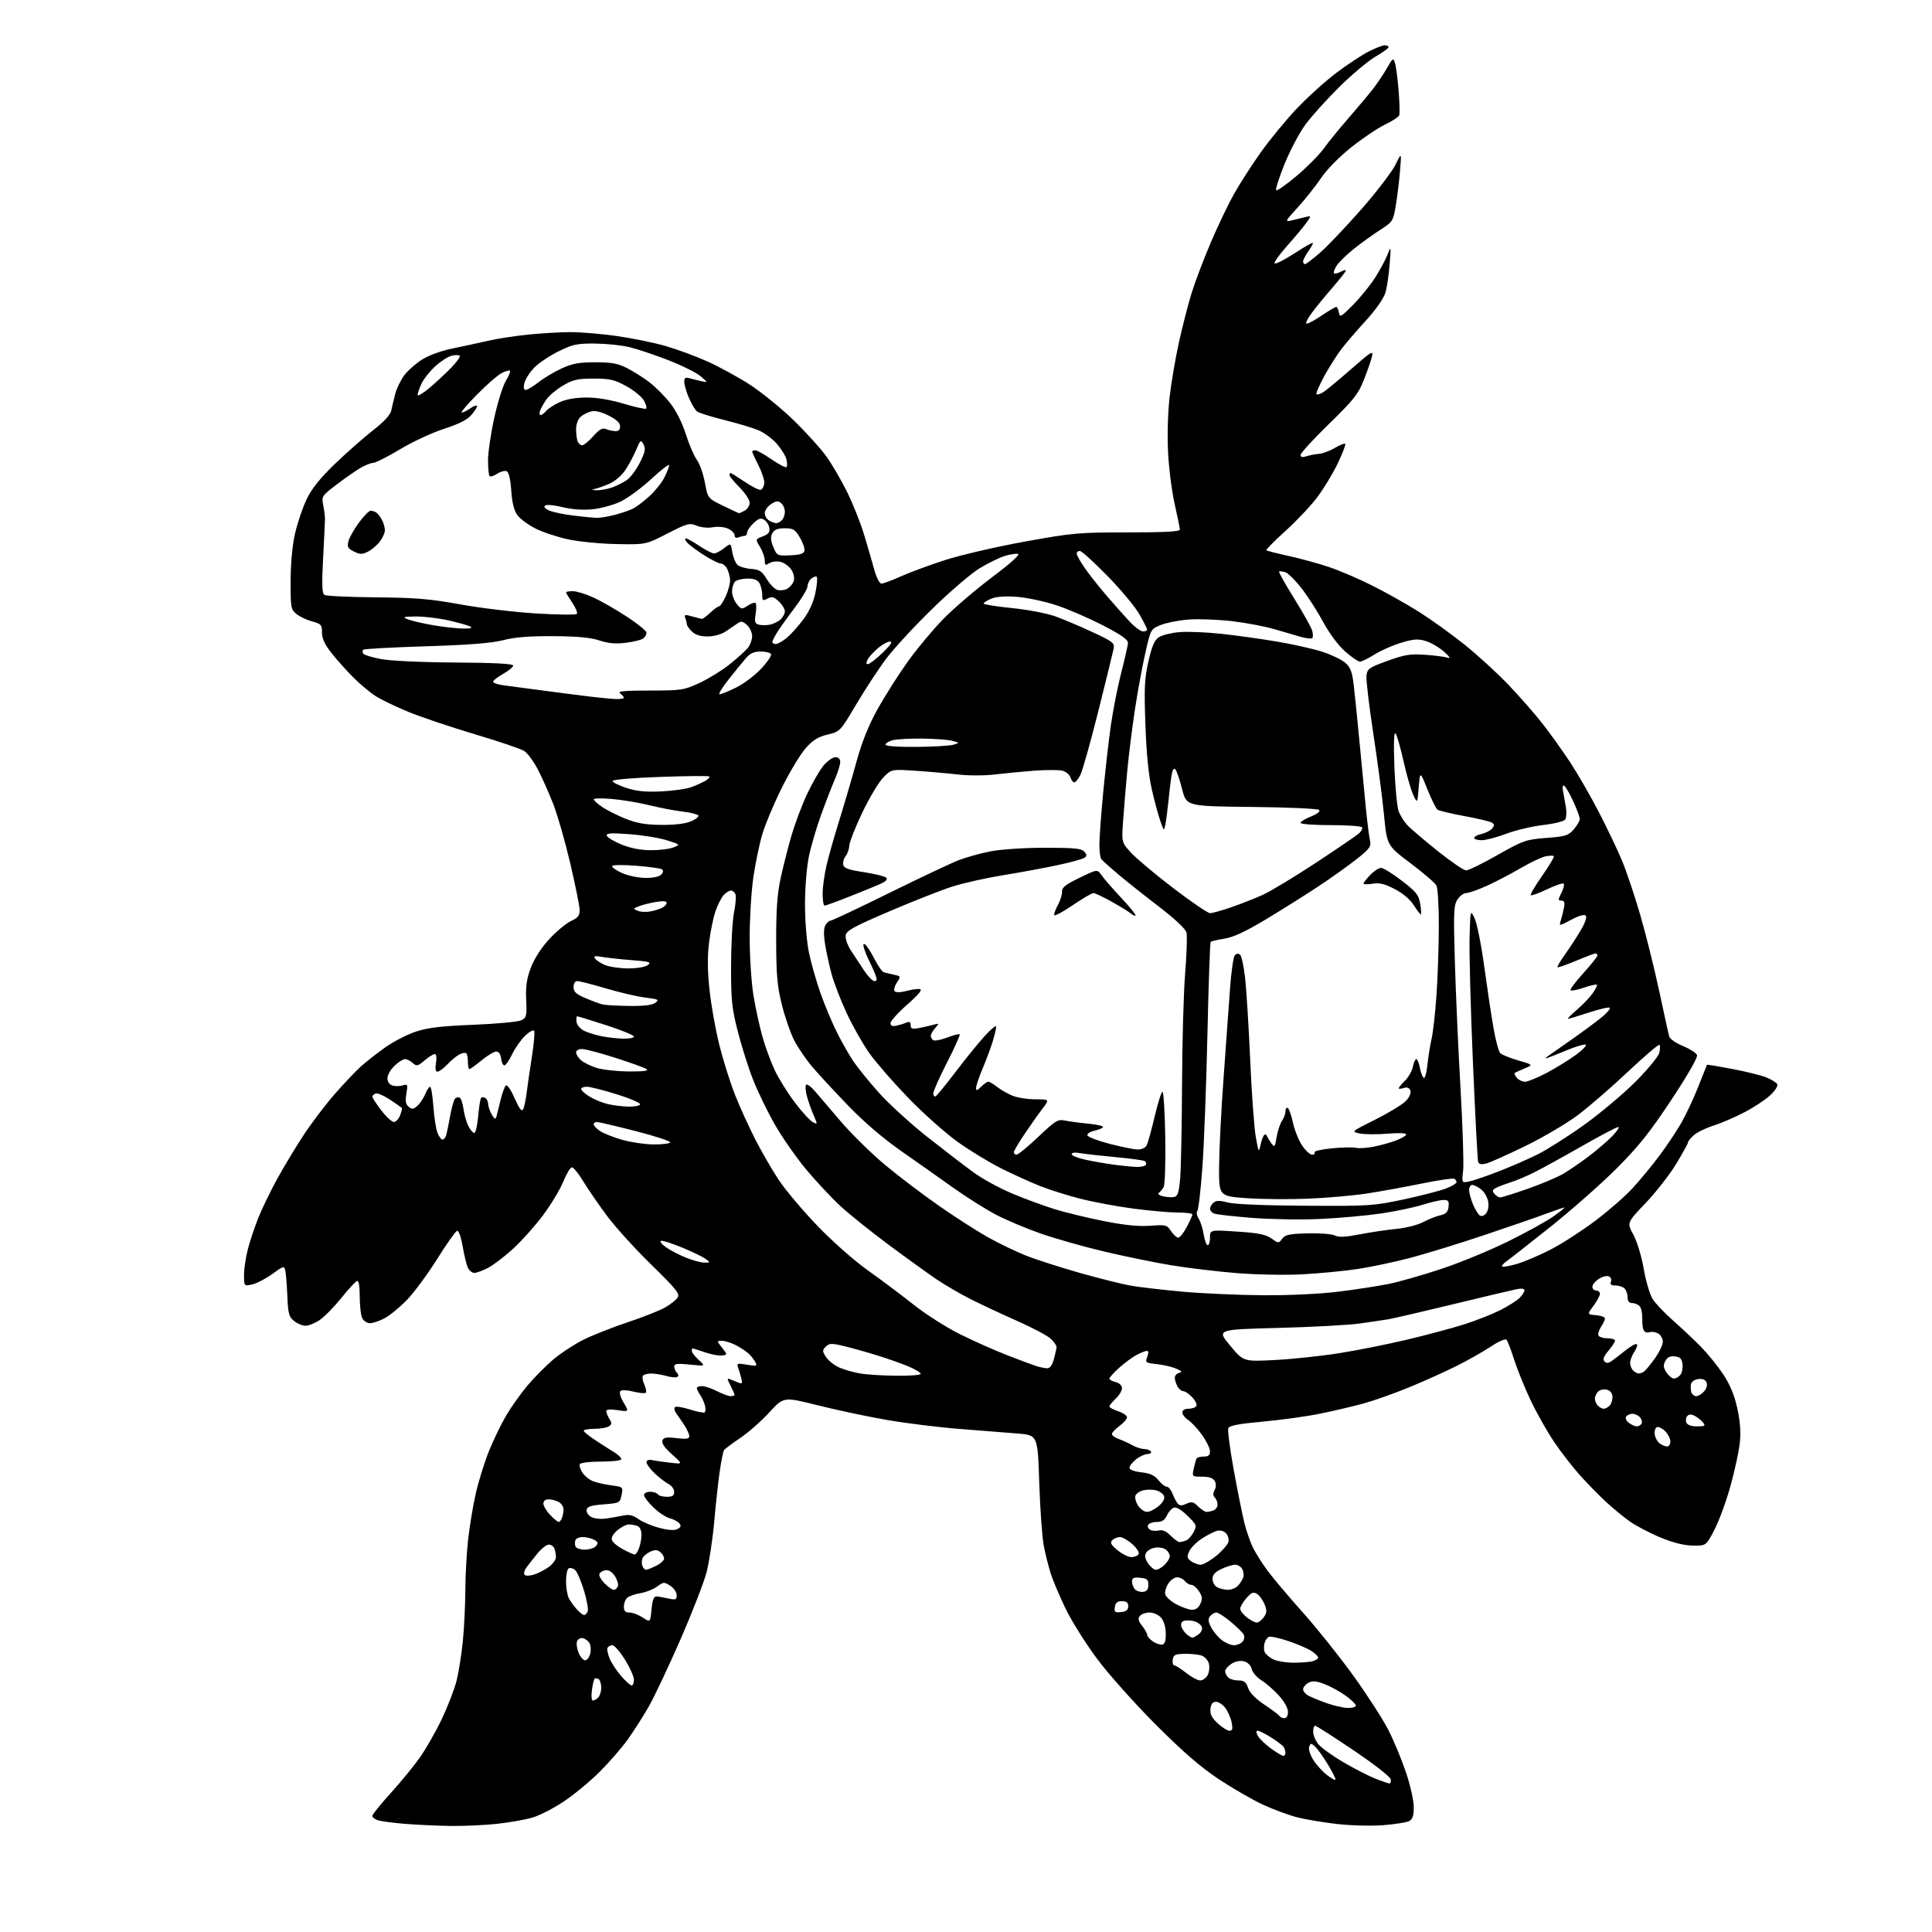 <?xml version="1.0" encoding="UTF-8" standalone="no"?>
<svg 
  version="1.1" 
  xmlns="http://www.w3.org/2000/svg" 
  xmlns:xlink="http://www.w3.org/1999/xlink" 
  xmlns:svg="http://www.w3.org/2000/svg"
  xmlns:rdf="http://www.w3.org/1999/02/22-rdf-syntax-ns#"
  xmlns:cc="http://creativecommons.org/ns#"
  xmlns:dc="http://purl.org/dc/elements/1.1/"
  viewBox="0 0 768 768"
  width="768"
  height="768"
>
<style>svg {background-color: white; }</style>"
<path stroke="none" fill="black" fill-rule="evenodd" d="M179.00,725.84C173.78,725.76 165.68,725.39 161.00,725.01C156.32,724.63 151.49,723.99 150.25,723.59C149.01,723.19 148.00,722.41 148.00,721.86C148.00,721.30 151.25,717.26 155.23,712.88C159.21,708.49 164.44,702.12 166.86,698.70C169.27,695.29 173.18,688.45 175.55,683.50C177.91,678.55 180.57,671.69 181.45,668.26C182.33,664.83 183.48,657.63 184.00,652.26C184.52,646.89 184.96,637.87 184.97,632.21C184.99,626.55 185.48,617.55 186.06,612.21C186.64,606.87 188.04,598.45 189.17,593.50C190.30,588.55 192.71,580.88 194.52,576.46C196.33,572.04 199.40,565.74 201.35,562.46C203.29,559.18 207.04,553.92 209.69,550.77C212.33,547.62 216.94,542.97 219.91,540.45C222.89,537.93 228.29,534.38 231.91,532.57C235.54,530.76 243.45,527.64 249.50,525.62C255.55,523.61 262.26,520.96 264.40,519.73C266.55,518.50 268.80,516.72 269.39,515.76C270.31,514.29 268.72,512.32 258.93,502.76C252.58,496.57 244.66,487.84 241.32,483.36C237.99,478.88 233.74,472.71 231.88,469.64C230.02,466.57 227.99,464.04 227.37,464.03C226.74,464.01 225.20,466.54 223.94,469.65C222.67,472.76 219.10,478.73 216.00,482.90C212.89,487.08 207.54,493.10 204.10,496.27C200.66,499.44 196.10,502.93 193.96,504.02C191.83,505.11 189.40,506.00 188.58,506.00C187.75,506.00 186.63,505.18 186.10,504.18C185.56,503.18 184.59,499.33 183.95,495.63C183.24,491.55 182.34,489.05 181.66,489.28C181.05,489.48 177.47,494.57 173.71,500.58C169.94,506.58 164.53,513.90 161.68,516.83C158.83,519.76 154.83,523.02 152.79,524.08C150.75,525.14 148.18,526.00 147.08,526.00C145.97,526.00 144.60,525.13 144.04,524.07C143.47,523.00 143.00,519.14 143.00,515.48C143.00,511.20 142.62,508.96 141.93,509.19C141.34,509.39 138.51,512.45 135.65,516.01C132.78,519.56 128.92,523.49 127.07,524.73C125.22,525.98 122.70,527.00 121.46,527.00C120.23,527.00 118.17,526.15 116.89,525.11C114.86,523.47 114.51,522.18 114.23,515.36C114.06,511.04 113.70,506.49 113.44,505.26C112.98,503.06 112.89,503.09 108.12,506.51C105.45,508.43 101.86,510.28 100.13,510.62C97.00,511.25 97.00,511.25 97.00,506.84C97.00,504.41 97.69,499.79 98.52,496.57C99.36,493.36 101.23,487.75 102.68,484.11C104.13,480.48 107.54,473.45 110.26,468.50C112.99,463.55 117.74,455.68 120.83,451.00C123.92,446.32 129.35,439.16 132.91,435.08C136.46,431.00 141.14,426.05 143.30,424.08C145.46,422.11 149.93,418.61 153.23,416.29C156.53,413.98 161.99,411.17 165.37,410.06C170.03,408.52 175.50,407.87 188.24,407.36C197.45,406.99 206.00,406.19 207.24,405.57C209.30,404.54 209.46,403.87 209.17,397.47C208.92,392.19 209.36,389.10 210.99,384.75C212.32,381.21 215.09,376.87 218.23,373.43C221.04,370.37 224.94,367.10 226.91,366.16C229.90,364.74 230.48,363.96 230.39,361.48C230.33,359.84 228.64,351.52 226.64,343.00C224.64,334.48 221.60,323.90 219.88,319.50C218.16,315.10 215.41,308.93 213.76,305.79C212.11,302.64 209.72,299.39 208.44,298.55C207.17,297.72 198.36,294.73 188.86,291.90C179.37,289.08 167.53,285.10 162.55,283.06C157.57,281.03 151.67,278.20 149.43,276.78C147.19,275.36 143.18,272.02 140.51,269.35C137.84,266.68 133.93,262.32 131.83,259.66C129.10,256.22 128.00,253.85 128.00,251.45C128.00,248.37 127.65,247.98 124.09,247.03C121.95,246.45 119.13,245.12 117.84,244.07C115.63,242.28 115.50,241.54 115.53,230.83C115.55,223.74 116.22,216.68 117.31,211.96C118.26,207.81 120.33,201.73 121.89,198.46C123.91,194.24 127.20,190.13 133.12,184.42C137.73,179.98 144.54,173.98 148.25,171.08C152.72,167.60 155.19,164.91 155.55,163.15C155.85,161.69 156.56,158.70 157.14,156.50C157.72,154.30 159.34,150.99 160.73,149.14C162.12,147.30 165.29,144.50 167.77,142.93C170.41,141.26 175.42,139.43 179.89,138.52C184.07,137.67 190.43,136.29 194.00,135.47C197.57,134.64 204.78,133.53 210.00,133.00C215.22,132.47 222.75,132.03 226.72,132.02C230.68,132.01 238.92,132.70 245.01,133.55C251.10,134.40 259.93,136.20 264.62,137.56C269.32,138.92 276.84,141.70 281.33,143.73C285.82,145.76 293.23,149.80 297.78,152.71C302.34,155.62 310.16,161.94 315.16,166.75C320.15,171.56 326.18,178.21 328.55,181.52C330.92,184.84 334.70,191.36 336.96,196.02C339.22,200.69 342.16,208.10 343.48,212.50C344.81,216.90 346.61,223.09 347.48,226.25C348.39,229.59 349.62,232.00 350.39,232.00C351.12,232.00 354.60,230.70 358.11,229.12C361.63,227.53 369.55,224.61 375.72,222.62C381.89,220.63 396.06,217.35 407.22,215.32C426.36,211.85 428.67,211.64 448.25,211.64C462.93,211.64 469.00,211.32 469.00,210.52C469.00,209.90 468.09,205.37 466.97,200.45C465.85,195.53 464.66,186.32 464.33,180.00C463.98,173.31 464.23,164.11 464.92,158.00C465.58,152.22 467.26,142.32 468.66,136.00C470.06,129.68 472.32,120.90 473.68,116.50C475.04,112.10 478.42,103.19 481.18,96.69C483.94,90.20 488.07,81.53 490.35,77.43C492.63,73.33 497.43,65.85 501.00,60.80C504.57,55.75 511.05,47.87 515.38,43.28C519.72,38.70 526.86,32.24 531.25,28.93C535.65,25.62 541.42,21.81 544.09,20.46C546.75,19.11 549.62,18.00 550.47,18.00C551.31,18.00 551.99,18.34 551.98,18.75C551.97,19.16 549.63,20.85 546.78,22.50C543.93,24.15 537.49,29.55 532.46,34.50C527.44,39.45 521.34,46.22 518.91,49.54C516.49,52.86 512.74,59.95 510.59,65.30C508.44,70.64 506.96,75.29 507.30,75.63C507.64,75.97 511.30,73.40 515.43,69.93C519.56,66.45 524.41,61.56 526.20,59.06C528.00,56.55 532.41,51.12 536.01,47.00C539.60,42.88 544.00,37.64 545.77,35.37C547.54,33.09 550.07,29.33 551.39,27.00C553.66,23.00 553.83,22.90 554.53,25.09C554.93,26.36 555.58,31.25 555.96,35.95C556.35,40.65 556.46,45.07 556.21,45.78C555.97,46.48 553.46,48.15 550.63,49.49C547.81,50.83 541.82,54.84 537.33,58.41C532.44,62.28 527.54,67.25 525.14,70.79C522.94,74.03 518.74,79.31 515.82,82.51C510.92,87.87 510.72,88.28 513.25,87.67C514.76,87.30 517.20,86.71 518.68,86.35C521.35,85.69 521.35,85.69 519.28,88.60C518.15,90.20 514.63,94.41 511.46,97.95C508.30,101.50 506.18,104.56 506.75,104.75C507.33,104.94 510.88,103.10 514.65,100.65C518.42,98.20 521.66,96.35 521.86,96.54C522.06,96.73 521.27,98.22 520.11,99.85C518.95,101.48 518.00,103.30 518.00,103.90C518.00,104.51 518.35,105.00 518.77,105.00C519.19,105.00 521.96,102.88 524.93,100.28C527.90,97.68 535.26,89.92 541.30,83.03C547.33,76.14 553.36,68.25 554.71,65.50C557.15,60.50 557.15,60.50 556.52,68.00C556.18,72.12 555.42,78.33 554.84,81.79C553.81,87.88 553.62,88.18 548.64,91.39C545.81,93.21 541.14,96.57 538.27,98.86C535.39,101.15 532.29,104.16 531.38,105.54C530.47,106.93 529.98,108.31 530.28,108.61C530.58,108.91 531.77,108.66 532.91,108.05C534.06,107.43 535.00,107.21 535.00,107.56C535.00,107.91 532.60,110.96 529.67,114.35C526.74,117.73 523.08,122.20 521.53,124.28C519.99,126.35 518.97,128.30 519.28,128.61C519.58,128.92 522.23,127.55 525.15,125.58C528.08,123.61 530.79,122.00 531.17,122.00C531.55,122.00 532.03,123.01 532.23,124.25C532.57,126.31 533.05,126.05 537.83,121.22C540.71,118.32 544.66,113.45 546.61,110.40C548.56,107.35 550.79,103.20 551.57,101.18C552.95,97.62 552.97,97.74 552.41,105.00C552.10,109.12 551.35,114.20 550.75,116.27C550.10,118.54 547.04,122.94 543.09,127.29C539.46,131.27 535.11,136.32 533.41,138.52C531.70,140.71 528.61,145.56 526.54,149.30C524.47,153.04 523.03,156.37 523.35,156.69C523.67,157.01 524.96,156.59 526.22,155.76C527.47,154.93 532.45,150.79 537.29,146.56C545.11,139.70 546.00,139.17 545.40,141.68C545.03,143.23 543.57,147.43 542.16,151.00C539.92,156.66 538.13,158.93 528.30,168.51C522.08,174.56 517.00,180.11 517.00,180.83C517.00,181.74 517.68,181.91 519.25,181.39C520.49,180.98 522.74,180.54 524.25,180.42C525.76,180.30 528.63,179.24 530.62,178.06C532.62,176.88 534.48,176.15 534.75,176.42C535.03,176.70 533.69,180.20 531.77,184.21C529.86,188.22 526.16,194.31 523.57,197.74C520.97,201.17 515.28,207.20 510.91,211.14C506.55,215.08 503.17,218.50 503.40,218.73C503.63,218.97 507.62,219.99 512.25,221.00C516.89,222.01 524.13,224.00 528.35,225.42C532.57,226.84 540.41,230.20 545.76,232.91C551.12,235.61 559.37,240.27 564.11,243.25C568.85,246.24 576.95,252.07 582.11,256.19C587.27,260.32 595.11,267.48 599.52,272.10C603.93,276.72 610.02,283.65 613.04,287.50C616.07,291.35 621.06,298.32 624.14,303.00C627.22,307.68 632.43,316.72 635.72,323.11C639.01,329.50 643.10,338.08 644.81,342.19C646.52,346.30 649.74,355.89 651.96,363.49C654.19,371.10 657.60,384.79 659.55,393.91C661.49,403.04 663.30,411.23 663.57,412.13C663.84,413.02 666.30,414.69 669.04,415.83C671.78,416.97 674.28,418.58 674.60,419.40C674.95,420.31 670.92,427.34 664.39,437.20C655.82,450.16 651.34,455.76 642.55,464.55C636.47,470.63 624.64,481.06 616.26,487.74C607.88,494.41 600.03,500.56 598.82,501.41C597.61,502.26 596.85,503.19 597.14,503.47C597.43,503.76 600.10,503.28 603.08,502.40C606.06,501.52 612.10,498.94 616.50,496.67C620.90,494.40 628.83,489.28 634.12,485.30C639.41,481.32 646.12,475.46 649.03,472.28C651.94,469.10 656.68,463.35 659.57,459.50C662.45,455.65 666.37,449.80 668.27,446.50C670.17,443.20 673.23,436.68 675.08,432.00C676.93,427.32 678.48,423.39 678.54,423.26C678.60,423.13 683.15,423.89 688.67,424.94C694.19,425.99 700.29,427.51 702.23,428.32C704.17,429.13 706.08,430.31 706.47,430.95C706.88,431.61 705.71,433.48 703.72,435.35C701.83,437.14 697.17,440.22 693.39,442.18C689.60,444.15 684.02,446.54 681.00,447.50C677.98,448.46 674.49,450.17 673.25,451.30C672.01,452.43 671.00,453.70 671.00,454.14C671.00,454.57 668.87,458.43 666.28,462.71C663.68,466.99 658.21,473.99 654.13,478.26C646.70,486.04 646.70,486.04 649.27,490.77C650.74,493.46 652.51,499.29 653.39,504.32C654.23,509.17 655.82,514.57 656.91,516.32C658.00,518.07 661.70,521.98 665.14,525.00C668.57,528.02 673.58,532.75 676.27,535.50C678.96,538.25 682.90,543.12 685.03,546.33C687.67,550.31 689.43,554.54 690.58,559.70C691.72,564.86 692.06,569.20 691.62,573.38C691.28,576.75 689.62,584.45 687.95,590.50C686.28,596.55 683.40,604.42 681.56,608.00C678.20,614.50 678.20,614.50 672.85,614.39C669.29,614.32 664.94,613.22 659.86,611.09C655.65,609.34 650.20,606.46 647.73,604.70C645.27,602.94 641.06,599.47 638.38,596.99C635.69,594.50 631.10,589.81 628.16,586.56C625.22,583.30 620.54,577.27 617.77,573.16C614.99,569.04 610.79,561.58 608.42,556.59C606.06,551.59 603.13,544.35 601.90,540.50C600.68,536.65 599.32,533.09 598.87,532.59C598.41,532.06 595.78,533.19 592.67,535.26C589.70,537.23 583.57,540.70 579.04,542.98C574.52,545.25 565.99,549.09 560.07,551.51C554.16,553.94 545.99,556.83 541.91,557.94C537.83,559.05 530.17,560.85 524.88,561.93C519.59,563.02 509.31,564.45 502.04,565.11C492.18,566.01 488.67,566.69 488.25,567.78C487.95,568.58 488.93,576.05 490.44,584.37C491.96,592.69 493.86,602.17 494.67,605.44C495.49,608.71 497.07,613.21 498.19,615.44C499.31,617.67 501.96,621.82 504.08,624.66C506.20,627.50 512.49,634.93 518.05,641.16C523.62,647.40 532.67,658.74 538.16,666.36C543.65,673.99 549.89,683.70 552.03,687.95C554.18,692.19 557.29,699.75 558.96,704.73C560.63,709.72 562.00,715.85 562.00,718.36C562.00,721.74 561.53,723.18 560.19,723.90C559.20,724.43 554.59,725.16 549.94,725.53C545.25,725.90 537.08,725.70 531.53,725.07C526.05,724.45 518.85,723.24 515.53,722.38C512.22,721.52 506.15,719.28 502.06,717.39C497.97,715.50 490.10,710.96 484.56,707.30C477.27,702.47 470.36,696.49 459.44,685.57C451.16,677.28 440.69,665.55 436.18,659.50C431.66,653.45 426.01,644.45 423.61,639.50C421.22,634.55 418.55,628.25 417.68,625.50C416.81,622.75 415.57,617.80 414.92,614.50C414.28,611.20 413.47,599.95 413.12,589.50C412.50,570.50 412.50,570.50 404.50,569.84C400.10,569.47 389.75,568.66 381.50,568.03C373.25,567.39 360.20,565.78 352.50,564.44C344.80,563.11 332.43,560.48 325.00,558.61C311.50,555.22 311.50,555.22 305.81,561.45C302.67,564.87 297.50,569.44 294.31,571.59C291.11,573.74 288.20,575.91 287.84,576.41C287.48,576.91 286.69,580.74 286.10,584.91C285.50,589.08 284.51,598.12 283.90,605.00C283.29,611.88 281.94,620.80 280.91,624.84C279.88,628.87 275.17,641.02 270.44,651.84C265.71,662.65 260.03,674.65 257.83,678.50C255.62,682.35 251.88,688.20 249.52,691.50C247.16,694.80 242.14,700.57 238.37,704.33C234.59,708.09 228.22,713.37 224.20,716.06C220.19,718.75 214.57,721.65 211.70,722.50C208.84,723.36 202.45,724.48 197.50,725.01C192.55,725.54 184.22,725.91 179.00,725.84zM552.32,708.95C552.78,708.98 553.00,708.21 552.82,707.25C552.65,706.29 545.99,701.11 538.03,695.75C530.08,690.39 523.22,686.00 522.78,686.00C522.35,686.00 522.00,687.06 522.00,688.37C522.00,689.67 522.90,691.87 524.00,693.27C525.09,694.66 529.60,697.92 534.00,700.50C538.41,703.09 544.15,706.03 546.76,707.05C549.37,708.07 551.87,708.93 552.32,708.95zM530.86,707.47C531.09,707.24 529.75,704.54 527.89,701.46C526.03,698.38 523.72,695.16 522.77,694.30C521.20,692.87 520.99,692.87 520.42,694.34C520.08,695.22 520.78,697.53 521.97,699.46C523.17,701.39 525.56,704.08 527.29,705.43C529.02,706.79 530.63,707.71 530.86,707.47zM510.15,698.00C510.62,698.00 510.99,697.44 510.98,696.75C510.98,696.06 510.64,695.00 510.23,694.40C509.83,693.79 507.60,692.11 505.27,690.65C502.94,689.19 500.56,688.00 499.98,688.00C499.26,688.00 499.27,688.63 500.02,690.03C500.61,691.15 502.95,693.40 505.20,695.03C507.46,696.66 509.68,698.00 510.15,698.00zM488.73,688.00C489.91,688.00 490.11,687.27 489.61,684.75C489.26,682.96 488.15,680.38 487.13,679.00C486.12,677.62 484.43,676.50 483.39,676.50C482.07,676.50 481.40,677.33 481.18,679.28C480.94,681.36 481.66,682.82 484.04,685.03C485.78,686.67 487.90,688.00 488.73,688.00zM510.56,683.00C511.43,683.00 512.00,682.01 512.00,680.50C512.00,679.04 510.51,676.36 508.40,674.02C506.43,671.84 503.32,669.13 501.51,668.00C499.69,666.88 497.93,664.86 497.59,663.50C497.21,661.98 496.01,660.79 494.48,660.40C492.92,660.01 491.05,660.39 489.49,661.41C488.12,662.31 487.00,663.62 487.00,664.32C487.00,665.03 487.54,666.14 488.20,666.80C488.86,667.46 490.68,668.00 492.25,668.00C494.53,668.00 495.32,668.61 496.16,671.01C496.83,672.94 499.16,675.33 502.60,677.61C505.57,679.58 508.25,681.60 508.56,682.10C508.87,682.59 509.77,683.00 510.56,683.00zM535.75,678.93C537.54,678.97 539.00,678.55 539.00,678.01C539.00,677.46 537.17,675.68 534.92,674.06C532.68,672.44 528.91,670.37 526.53,669.46C523.17,668.18 521.75,668.06 520.11,668.94C518.95,669.56 518.00,670.71 518.00,671.50C518.00,672.29 518.96,673.44 520.13,674.07C521.30,674.70 524.57,676.03 527.38,677.03C530.20,678.03 533.96,678.89 535.75,678.93zM235.67,676.00C236.18,676.00 237.14,675.46 237.80,674.80C238.46,674.14 239.00,672.37 239.00,670.86C239.00,669.35 238.52,667.82 237.93,667.46C237.35,667.10 236.63,667.03 236.35,667.32C236.06,667.60 235.59,669.67 235.28,671.92C234.98,674.16 235.16,676.00 235.67,676.00zM251.10,670.00C251.60,670.00 252.00,668.97 252.00,667.72C252.00,666.46 250.39,662.86 248.42,659.72C246.46,656.57 244.23,654.00 243.48,654.00C242.73,654.00 241.85,654.43 241.53,654.96C241.20,655.48 241.57,657.43 242.34,659.28C243.12,661.13 245.20,664.30 246.98,666.32C248.75,668.35 250.61,670.00 251.10,670.00zM477.10,668.00C478.11,668.00 479.43,667.06 480.05,665.91C480.67,664.76 480.89,662.71 480.56,661.37C480.22,660.03 478.94,658.57 477.72,658.14C476.50,657.70 473.48,657.38 471.00,657.42C467.12,657.49 466.46,657.81 466.18,659.75C466.00,660.99 466.28,662.00 466.79,662.00C467.31,662.00 469.42,663.35 471.50,665.00C473.58,666.65 476.10,668.00 477.10,668.00zM514.00,660.95C517.02,660.96 520.51,660.70 521.75,660.37C522.99,660.04 524.00,659.38 524.00,658.91C524.00,658.43 522.79,657.25 521.32,656.29C519.84,655.32 515.72,653.55 512.17,652.35C508.61,651.16 505.14,650.39 504.45,650.66C503.76,650.92 502.96,652.05 502.67,653.17C502.38,654.28 502.38,655.84 502.69,656.63C502.99,657.42 504.42,658.70 505.87,659.49C507.32,660.28 510.98,660.93 514.00,660.95zM232.60,660.00C233.35,660.00 234.26,658.81 234.63,657.35C234.99,655.89 234.84,653.97 234.29,653.10C233.74,652.22 232.55,651.35 231.64,651.18C230.73,651.00 229.72,651.57 229.38,652.44C229.05,653.32 229.33,655.38 230.01,657.02C230.69,658.66 231.85,660.00 232.60,660.00zM462.00,653.74C463.07,653.53 463.48,652.22 463.41,649.23C463.36,646.66 462.62,644.24 461.51,643.01C460.51,641.90 458.46,641.00 456.97,641.00C455.47,641.00 453.74,641.61 453.12,642.36C452.26,643.40 452.46,644.32 453.99,646.27C455.10,647.67 456.00,649.28 456.00,649.85C456.00,650.42 457.01,651.60 458.25,652.47C459.49,653.33 461.18,653.91 462.00,653.74zM490.51,654.00C491.75,654.00 493.30,653.35 493.96,652.55C494.67,651.70 494.82,650.52 494.33,649.67C493.87,648.87 491.54,646.60 489.16,644.61C486.77,642.63 484.23,641.00 483.53,641.00C482.82,641.00 481.71,641.64 481.06,642.43C480.14,643.54 480.21,644.51 481.42,646.84C482.27,648.48 484.15,650.76 485.61,651.91C487.08,653.06 489.28,654.00 490.51,654.00zM474.00,651.00C474.34,651.00 475.45,650.39 476.47,649.64C477.59,648.83 478.08,647.65 477.71,646.67C477.36,645.79 475.94,644.77 474.55,644.42C473.15,644.07 471.34,644.04 470.52,644.35C469.60,644.71 469.27,645.60 469.66,646.71C470.00,647.70 470.98,649.06 471.83,649.75C472.68,650.44 473.66,651.00 474.00,651.00zM259.00,639.74C259.37,635.90 259.90,634.53 261.00,634.61C261.82,634.66 263.96,635.04 265.75,635.44C268.60,636.07 269.00,635.90 269.00,634.10C269.00,632.97 267.85,631.29 266.45,630.37C264.03,628.79 263.75,628.81 261.20,630.69C259.71,631.78 256.77,632.95 254.66,633.29C252.55,633.63 250.19,634.43 249.41,635.07C248.63,635.72 248.00,637.31 248.00,638.62C248.00,640.42 248.55,641.00 250.25,641.01C251.49,641.01 253.85,641.91 255.50,643.00C258.50,644.98 258.50,644.98 259.00,639.74zM499.58,645.00C500.30,645.00 501.56,644.04 502.39,642.86C503.63,641.08 503.68,640.20 502.66,637.69C501.98,636.03 500.63,634.18 499.65,633.58C498.21,632.70 497.43,633.02 495.44,635.31C494.10,636.85 493.00,638.73 493.00,639.48C493.00,640.24 494.19,641.79 495.63,642.93C497.08,644.07 498.86,645.00 499.58,645.00zM232.21,642.00C232.68,642.00 233.32,641.33 233.63,640.51C233.95,639.70 233.26,635.93 232.11,632.15C230.96,628.36 229.36,624.72 228.56,624.05C227.75,623.38 226.62,623.12 226.04,623.47C225.47,623.83 225.00,626.15 225.00,628.62C225.00,631.10 225.51,634.11 226.12,635.32C226.74,636.52 228.17,638.51 229.30,639.75C230.43,640.99 231.73,642.00 232.21,642.00zM445.67,640.82C447.73,640.59 448.50,639.95 448.50,638.50C448.50,637.03 447.83,636.50 446.00,636.50C444.14,636.50 443.42,637.10 443.17,638.82C442.88,640.84 443.21,641.11 445.67,640.82zM473.77,639.92C475.26,639.97 476.43,639.15 477.16,637.54C478.06,635.57 477.95,634.58 476.62,632.54C475.70,631.14 474.34,630.00 473.60,630.00C472.85,630.00 471.68,629.33 471.00,628.50C470.32,627.67 468.92,627.00 467.90,627.00C466.88,627.00 465.32,628.10 464.44,629.45C463.56,630.80 462.99,632.71 463.18,633.70C463.37,634.69 465.32,636.47 467.51,637.67C469.71,638.86 472.52,639.88 473.77,639.92zM454.49,632.79C455.89,632.59 456.50,631.74 456.50,630.00C456.50,627.91 455.97,627.45 453.25,627.19C450.63,626.93 450.00,627.24 450.00,628.74C450.00,629.76 450.56,631.16 451.24,631.84C451.92,632.52 453.38,632.95 454.49,632.79zM243.99,632.00C244.58,632.00 245.31,631.36 245.61,630.58C245.91,629.80 245.38,627.98 244.43,626.53C243.33,624.85 241.98,624.01 240.68,624.20C239.57,624.36 238.48,625.05 238.25,625.72C238.03,626.39 238.99,628.08 240.38,629.47C241.77,630.86 243.39,632.00 243.99,632.00zM488.10,631.97C489.52,631.99 491.38,631.21 492.21,630.25C493.05,629.29 493.96,627.83 494.23,627.00C494.51,626.17 494.32,624.71 493.83,623.75C493.33,622.79 492.06,622.00 491.00,622.00C489.94,622.00 487.48,622.76 485.53,623.69C483.02,624.88 482.00,626.03 482.00,627.64C482.00,628.88 482.79,630.36 483.75,630.92C484.71,631.48 486.67,631.95 488.10,631.97zM212.01,626.00C213.65,625.53 216.34,624.18 218.00,623.00C219.65,621.83 221.00,620.03 221.00,619.01C221.00,618.00 220.73,616.45 220.39,615.58C220.06,614.71 219.05,614.00 218.14,614.00C217.24,614.00 215.15,615.67 213.50,617.70C211.85,619.74 209.91,622.21 209.19,623.20C208.47,624.19 208.14,625.42 208.46,625.93C208.79,626.47 210.25,626.50 212.01,626.00zM256.81,624.00C257.30,624.00 259.11,623.29 260.85,622.43C262.58,621.56 264.00,620.27 264.00,619.55C264.00,618.83 263.31,617.67 262.47,616.98C261.29,616.00 260.36,615.97 258.44,616.84C257.07,617.47 255.68,618.66 255.36,619.49C255.05,620.32 255.05,621.67 255.36,622.50C255.68,623.33 256.33,624.00 256.81,624.00zM459.52,624.00C460.34,624.00 461.90,623.10 463.00,622.00C464.10,620.90 465.00,619.38 465.00,618.62C465.00,617.86 464.35,616.71 463.56,616.05C462.77,615.39 460.90,615.00 459.41,615.18C457.92,615.35 456.24,616.24 455.67,617.15C454.91,618.36 455.09,619.48 456.34,621.40C457.28,622.83 458.71,624.00 459.52,624.00zM477.27,622.00C478.31,622.00 481.10,620.41 483.47,618.47C485.84,616.53 488.02,614.04 488.30,612.95C488.59,611.86 488.14,610.28 487.31,609.45C486.38,608.52 484.96,608.18 483.64,608.56C482.47,608.91 479.79,610.29 477.71,611.64C475.63,612.98 473.39,615.24 472.75,616.65C471.75,618.84 471.86,619.42 473.48,620.61C474.53,621.37 476.23,622.00 477.27,622.00zM449.69,618.97C450.90,618.99 452.21,618.48 452.60,617.84C453.02,617.16 451.99,615.49 450.14,613.84C448.40,612.28 446.17,611.00 445.18,611.00C444.20,611.00 442.84,611.56 442.16,612.24C441.17,613.23 441.59,614.04 444.21,616.21C446.02,617.72 448.49,618.96 449.69,618.97zM252.27,617.96C252.70,617.98 253.49,616.85 254.02,615.43C254.56,614.02 255.00,611.60 255.00,610.04C255.00,608.39 254.34,606.96 253.42,606.61C252.55,606.27 251.00,606.00 249.97,606.00C248.95,606.00 246.89,607.05 245.39,608.34C243.65,609.84 242.89,611.26 243.28,612.29C243.62,613.18 245.61,614.80 247.70,615.91C249.79,617.01 251.85,617.93 252.27,617.96zM232.48,616.00C234.28,616.00 236.29,615.36 236.94,614.57C237.89,613.43 237.73,612.92 236.13,612.07C235.03,611.48 233.01,611.00 231.65,611.00C230.28,611.00 228.97,611.56 228.73,612.25C228.49,612.94 228.50,614.06 228.75,614.75C229.01,615.44 230.69,616.00 232.48,616.00zM468.87,613.00C469.40,613.00 470.56,612.72 471.46,612.38C472.35,612.04 473.71,610.53 474.48,609.03C475.83,606.42 475.73,606.14 472.02,602.52C469.53,600.09 467.58,598.95 466.56,599.34C465.69,599.67 464.46,601.08 463.83,602.47C463.00,604.29 461.90,605.00 459.90,605.00C458.37,605.00 456.81,605.50 456.43,606.11C456.05,606.72 456.36,607.60 457.11,608.07C457.87,608.54 459.44,608.68 460.62,608.38C462.07,608.02 463.58,608.67 465.33,610.42C466.75,611.84 468.34,613.00 468.87,613.00zM269.31,607.81C270.69,607.09 270.86,606.54 270.02,605.53C269.42,604.80 267.70,603.90 266.21,603.53C264.72,603.16 261.81,601.23 259.75,599.23C257.69,597.23 256.00,595.01 256.00,594.30C256.00,593.58 257.10,593.00 258.44,593.00C259.78,593.00 261.16,593.45 261.50,594.00C261.84,594.55 263.44,595.00 265.06,595.00C267.32,595.00 268.00,594.54 268.00,593.04C268.00,591.95 266.99,590.55 265.75,589.92C264.51,589.28 262.04,587.38 260.25,585.68C258.46,583.99 257.00,582.01 257.00,581.28C257.00,580.44 257.82,580.13 259.25,580.43C260.49,580.68 263.75,581.15 266.50,581.46C271.50,582.04 271.50,582.04 267.11,578.12C264.20,575.53 262.91,573.67 263.31,572.64C263.78,571.40 264.93,571.20 268.95,571.68C272.88,572.15 274.00,571.97 274.00,570.89C273.99,570.13 273.10,568.15 272.01,566.50C270.92,564.85 269.48,562.73 268.80,561.80C268.12,560.86 267.90,559.77 268.30,559.36C268.71,558.96 271.35,559.37 274.18,560.27C277.01,561.18 279.66,561.71 280.07,561.46C280.48,561.21 280.56,559.99 280.25,558.75C279.94,557.51 279.08,555.61 278.34,554.53C277.61,553.44 277.00,552.21 277.00,551.78C277.00,551.35 277.92,551.00 279.04,551.00C280.16,551.00 282.84,551.90 285.00,553.00C287.16,554.10 289.61,555.00 290.46,555.00C291.31,555.00 292.00,554.75 292.00,554.45C292.00,554.15 291.28,552.51 290.40,550.80C288.93,547.97 288.93,547.76 290.40,548.35C291.28,548.71 292.74,549.30 293.65,549.66C295.01,550.21 295.19,549.88 294.65,547.76C294.30,546.34 293.71,544.42 293.35,543.48C292.78,541.97 293.20,541.86 296.94,542.49C300.87,543.15 301.11,543.07 300.18,541.34C299.63,540.32 298.36,538.75 297.34,537.86C296.33,536.97 294.06,535.51 292.30,534.62C290.54,533.73 288.14,533.00 286.98,533.00C284.85,533.00 284.85,533.00 287.03,535.75C289.20,538.50 289.20,538.50 287.05,538.83C285.86,539.01 282.81,538.44 280.27,537.58C277.73,536.71 275.50,536.00 275.32,536.00C275.14,536.00 275.00,536.47 275.00,537.05C275.00,537.62 276.24,539.22 277.75,540.60C280.50,543.10 280.50,543.10 274.25,542.45C269.26,541.93 268.00,542.08 268.00,543.20C268.00,543.97 268.49,545.09 269.09,545.69C269.75,546.35 269.80,547.00 269.23,547.36C268.71,547.68 266.76,547.51 264.90,546.97C263.04,546.44 260.30,546.00 258.82,546.00C257.33,546.00 255.86,546.42 255.55,546.93C255.23,547.43 255.50,549.01 256.15,550.43C256.80,551.85 257.04,553.29 256.70,553.63C256.35,553.98 254.15,553.77 251.79,553.18C249.28,552.54 247.14,552.46 246.62,552.98C246.10,553.50 246.63,555.40 247.90,557.56C250.07,561.24 250.07,561.24 245.54,560.56C242.55,560.11 241.00,560.24 241.00,560.95C241.00,561.54 241.56,562.93 242.25,564.04C243.28,565.71 243.24,566.23 242.00,567.02C241.18,567.54 238.59,567.98 236.25,567.98C233.91,567.99 232.01,568.34 232.03,568.75C232.04,569.16 234.18,570.89 236.78,572.58C239.37,574.28 242.74,576.43 244.25,577.36C245.76,578.29 247.00,579.49 247.00,580.02C247.00,580.58 243.56,581.00 239.06,581.00C234.69,581.00 230.85,581.44 230.52,581.97C230.19,582.51 230.63,584.04 231.51,585.37C232.38,586.71 234.31,588.26 235.80,588.83C237.28,589.39 240.58,590.13 243.12,590.47C247.69,591.08 247.73,591.11 247.08,594.29C246.44,597.43 246.30,597.51 239.97,598.00C234.97,598.39 233.45,598.88 233.20,600.18C233.02,601.12 233.84,602.38 235.05,603.03C236.24,603.67 238.86,603.95 240.86,603.65C242.86,603.36 245.94,602.82 247.70,602.45C250.09,601.95 251.63,602.31 253.84,603.89C255.46,605.04 259.20,606.61 262.15,607.37C265.72,608.30 268.10,608.45 269.31,607.81zM222.08,605.00C222.47,605.00 223.06,604.29 223.39,603.42C223.73,602.55 224.00,600.99 224.00,599.95C224.00,598.92 223.13,597.60 222.07,597.04C221.00,596.47 219.20,596.00 218.07,596.00C216.79,596.00 216.00,596.65 216.00,597.70C216.00,598.63 217.21,600.65 218.69,602.20C220.16,603.74 221.69,605.00 222.08,605.00zM455.97,601.00C457.02,601.00 459.11,599.95 460.61,598.66C462.37,597.14 463.11,595.74 462.71,594.69C462.37,593.79 460.94,592.77 459.54,592.42C458.14,592.07 455.86,592.07 454.46,592.42C453.06,592.77 451.66,593.72 451.35,594.54C451.04,595.35 451.51,597.14 452.41,598.51C453.31,599.88 454.91,601.00 455.97,601.00zM479.64,601.00C480.30,601.00 481.55,600.73 482.42,600.39C483.29,600.06 484.00,599.02 484.00,598.09C484.00,597.16 483.51,595.91 482.91,595.31C482.16,594.56 482.13,593.63 482.82,592.33C483.48,591.11 483.49,589.84 482.87,588.72C482.20,587.54 480.65,587.00 477.87,587.00C473.85,587.00 473.84,586.99 474.54,583.75C474.92,581.96 475.43,580.16 475.68,579.75C475.92,579.34 477.22,579.00 478.56,579.00C480.37,579.00 481.00,578.46 481.00,576.91C481.00,575.77 479.58,572.84 477.84,570.42C476.10,568.00 473.62,565.33 472.34,564.48C471.05,563.64 470.00,562.29 470.00,561.48C470.00,560.58 470.95,560.00 472.44,560.00C473.78,560.00 475.18,559.52 475.55,558.93C475.91,558.34 475.18,556.76 473.93,555.43C472.68,554.09 471.07,553.00 470.36,553.00C469.65,553.00 468.60,552.13 468.04,551.07C467.47,550.00 467.00,548.46 467.00,547.64C467.00,546.82 467.79,545.96 468.75,545.73C470.10,545.41 469.81,545.02 467.50,544.03C465.85,543.33 462.39,542.53 459.82,542.26C455.37,541.78 455.19,541.64 456.05,539.38C456.63,537.83 456.59,537.00 455.93,537.00C455.36,537.00 453.55,537.70 451.89,538.56C450.24,539.41 447.11,541.72 444.94,543.67C442.77,545.63 441.00,547.58 441.00,548.01C441.00,548.43 442.12,549.07 443.50,549.41C445.01,549.79 446.00,550.75 446.00,551.84C446.00,552.84 444.88,554.71 443.50,556.00C442.12,557.29 441.00,558.69 441.00,559.10C441.00,559.51 442.57,560.36 444.50,561.00C446.43,561.64 448.00,562.71 448.00,563.39C448.00,564.07 446.65,565.62 445.00,566.84C443.35,568.06 442.00,569.51 442.00,570.05C442.00,570.60 443.24,571.49 444.75,572.03C446.26,572.57 448.69,573.69 450.15,574.51C451.61,575.33 453.73,576.00 454.85,576.00C455.97,576.00 457.16,576.45 457.50,577.00C457.84,577.55 457.25,578.00 456.19,578.00C455.14,578.00 453.08,578.93 451.63,580.07C450.19,581.21 449.00,582.73 449.00,583.44C449.00,584.25 450.79,584.94 453.72,585.27C457.21,585.66 458.97,586.48 460.50,588.40C461.64,589.83 463.13,591.00 463.81,591.00C464.49,591.00 465.51,592.22 466.08,593.72C466.65,595.21 467.57,596.99 468.13,597.66C468.91,598.59 469.74,598.62 471.62,597.76C473.71,596.81 474.42,596.97 476.26,598.82C477.46,600.02 478.98,601.00 479.64,601.00zM662.69,575.00C663.41,575.00 664.00,574.10 664.00,573.00C664.00,571.90 663.07,570.07 661.94,568.94C660.80,567.80 659.34,567.07 658.69,567.30C658.03,567.53 657.62,568.80 657.77,570.11C657.92,571.42 658.79,573.06 659.71,573.75C660.63,574.44 661.97,575.00 662.69,575.00zM650.63,567.00C651.32,567.00 652.17,566.53 652.53,565.96C652.88,565.38 652.63,564.26 651.96,563.46C651.30,562.66 649.94,562.00 648.94,562.00C647.94,562.00 646.80,562.52 646.41,563.15C646.01,563.79 646.52,564.91 647.54,565.65C648.55,566.39 649.94,567.00 650.63,567.00zM674.59,567.00C677.78,567.00 678.08,566.80 676.95,565.45C676.25,564.59 674.79,563.42 673.72,562.85C672.40,562.14 671.46,562.14 670.76,562.84C670.20,563.40 670.01,564.57 670.34,565.43C670.73,566.46 672.20,567.00 674.59,567.00zM637.50,560.00C638.11,560.00 639.14,559.46 639.80,558.80C640.46,558.14 641.00,556.60 641.00,555.37C641.00,554.00 640.21,552.88 638.95,552.48C637.83,552.13 636.25,552.38 635.45,553.04C634.65,553.70 634.00,555.00 634.00,555.92C634.00,556.85 634.54,558.14 635.20,558.80C635.86,559.46 636.89,560.00 637.50,560.00zM674.31,555.00C675.07,555.00 676.45,554.17 677.37,553.14C678.35,552.07 678.78,550.58 678.40,549.59C677.96,548.46 676.86,547.99 675.13,548.20C673.56,548.38 672.38,549.22 672.17,550.31C671.99,551.30 672.08,552.77 672.38,553.56C672.69,554.35 673.56,555.00 674.31,555.00zM665.40,548.00C666.15,548.00 667.29,547.35 667.95,546.56C668.61,545.77 669.00,543.86 668.82,542.31C668.57,540.11 667.92,539.43 665.82,539.19C663.90,538.97 662.81,539.49 662.00,541.01C661.10,542.69 661.19,543.64 662.45,545.57C663.33,546.91 664.66,548.00 665.40,548.00zM356.25,546.88C361.61,546.95 366.00,546.61 366.00,546.12C366.00,545.64 363.86,544.34 361.25,543.23C358.64,542.11 352.90,540.09 348.50,538.73C344.10,537.37 338.10,535.69 335.16,535.01C330.53,533.92 329.61,533.97 328.25,535.32C326.84,536.73 326.85,537.13 328.42,539.52C329.38,540.98 331.81,542.86 333.83,543.70C335.85,544.55 339.52,545.58 342.00,546.00C344.48,546.42 350.89,546.82 356.25,546.88zM651.45,545.98C652.03,545.98 652.96,545.64 653.53,545.23C654.10,544.83 656.01,542.50 657.78,540.05C659.55,537.61 661.00,534.59 661.00,533.34C661.00,532.09 660.13,530.61 659.07,530.04C658.01,529.47 656.48,529.26 655.67,529.57C654.86,529.88 653.86,529.58 653.45,528.91C653.03,528.24 652.75,526.10 652.82,524.17C652.89,522.23 652.46,520.05 651.85,519.32C651.25,518.60 649.91,518.00 648.88,518.00C647.59,518.00 647.00,517.28 647.00,515.70C647.00,514.44 646.46,512.86 645.80,512.20C645.14,511.54 643.52,511.00 642.19,511.00C640.44,511.00 639.95,510.58 640.38,509.46C640.71,508.59 640.33,507.68 639.48,507.35C638.66,507.04 636.86,507.51 635.49,508.41C634.12,509.31 633.00,510.71 633.00,511.52C633.00,512.34 633.67,513.00 634.50,513.00C635.33,513.00 636.00,513.59 636.00,514.31C636.00,515.02 634.85,517.16 633.45,519.06C630.90,522.50 630.90,522.50 634.45,522.81C636.40,522.98 638.00,523.56 638.00,524.10C638.00,524.63 637.29,526.16 636.41,527.49C635.54,528.82 635.12,530.38 635.47,530.96C635.83,531.53 637.44,532.00 639.06,532.00C640.68,532.00 642.00,532.42 642.00,532.92C642.00,533.43 640.81,535.26 639.36,536.98C637.45,539.25 637.02,540.42 637.81,541.21C638.60,542.00 639.44,541.92 640.84,540.90C641.90,540.13 644.41,538.20 646.41,536.61C648.42,535.02 650.33,533.99 650.66,534.33C651.00,534.66 650.53,536.06 649.64,537.43C648.74,538.81 648.00,540.76 648.00,541.76C648.00,542.77 648.54,544.14 649.20,544.80C649.86,545.46 650.87,545.99 651.45,545.98zM416.20,543.91C417.35,543.97 418.25,542.78 418.95,540.25C419.52,538.19 419.99,536.02 419.99,535.42C420.00,534.83 418.95,533.36 417.67,532.16C416.39,530.95 410.42,527.79 404.42,525.13C398.41,522.47 390.12,518.59 386.00,516.51C381.88,514.43 375.80,510.91 372.50,508.69C369.20,506.46 360.65,500.31 353.50,495.00C346.35,489.70 337.61,482.69 334.08,479.43C330.55,476.17 324.44,469.64 320.50,464.92C316.56,460.20 310.95,452.16 308.03,447.05C305.11,441.95 301.22,433.95 299.39,429.28C297.55,424.61 294.82,416.00 293.32,410.15C290.91,400.76 290.59,397.67 290.61,384.00C290.62,375.48 291.15,365.91 291.78,362.75C292.42,359.58 292.68,356.32 292.36,355.50C292.04,354.67 291.23,354.00 290.55,354.00C289.87,354.00 288.58,354.81 287.68,355.80C286.79,356.79 285.34,359.60 284.47,362.05C283.61,364.50 282.44,370.08 281.89,374.47C281.18,380.08 281.22,385.69 282.04,393.47C282.68,399.53 284.45,409.45 285.97,415.50C287.50,421.55 290.26,430.32 292.10,435.00C293.94,439.68 297.54,447.61 300.09,452.64C302.64,457.66 306.92,465.08 309.61,469.11C312.30,473.15 319.23,481.35 325.00,487.35C330.96,493.54 339.61,501.18 345.00,505.00C350.23,508.71 358.43,514.86 363.22,518.66C368.02,522.47 376.32,527.75 381.66,530.40C387.00,533.05 395.45,536.81 400.43,538.74C405.42,540.68 410.62,542.62 412.00,543.05C413.38,543.48 415.27,543.87 416.20,543.91zM506.91,540.62C513.83,540.26 525.35,539.03 532.50,537.89C539.65,536.75 551.80,534.32 559.50,532.49C567.20,530.65 577.33,527.94 582.00,526.46C586.67,524.98 593.10,522.45 596.28,520.85C599.46,519.25 602.95,517.05 604.03,515.97C605.11,514.89 606.00,513.51 606.00,512.92C606.00,512.23 604.82,512.08 602.75,512.50C600.96,512.87 589.60,515.56 577.50,518.49C565.40,521.42 553.92,524.08 552.00,524.41C550.08,524.73 544.90,525.50 540.50,526.11C536.10,526.73 521.51,527.52 508.08,527.87C483.66,528.50 483.66,528.50 488.99,534.89C494.31,541.29 494.31,541.29 506.91,540.62zM502.03,514.88C512.53,514.95 524.56,514.38 532.03,513.46C538.89,512.61 547.88,511.23 552.00,510.39C556.12,509.56 565.57,506.86 573.00,504.39C580.42,501.93 592.41,496.99 599.62,493.42C606.84,489.85 614.94,485.37 617.62,483.46C620.30,481.56 622.21,480.00 621.87,480.00C621.52,480.00 618.37,481.07 614.87,482.38C611.37,483.69 600.40,487.49 590.50,490.81C580.60,494.14 567.33,498.23 561.00,499.92C554.67,501.60 545.11,503.63 539.74,504.44C534.37,505.25 524.47,506.20 517.74,506.56C510.89,506.92 499.33,506.71 491.50,506.07C483.80,505.45 472.10,504.04 465.50,502.95C458.90,501.85 446.93,499.40 438.89,497.49C430.86,495.59 419.61,492.41 413.89,490.42C408.18,488.44 400.12,485.05 396.00,482.90C391.88,480.75 384.23,475.93 379.00,472.20C373.77,468.47 364.47,461.91 358.33,457.63C351.26,452.70 343.54,446.11 337.32,439.67C331.92,434.08 325.47,427.12 323.00,424.21C320.52,421.30 317.28,416.58 315.79,413.71C314.29,410.84 312.06,404.45 310.83,399.50C308.97,392.04 308.57,387.67 308.54,374.00C308.51,361.82 308.97,355.34 310.28,349.27C311.25,344.75 313.19,337.10 314.59,332.28C315.99,327.46 318.83,319.91 320.90,315.51C322.97,311.10 325.91,306.04 327.42,304.25C328.94,302.46 331.04,301.00 332.09,301.00C333.31,301.00 334.00,301.70 334.00,302.92C334.00,303.97 333.06,307.01 331.91,309.67C330.76,312.33 328.30,318.67 326.45,323.77C324.59,328.86 322.38,336.38 321.54,340.48C320.67,344.67 320.00,352.97 320.00,359.50C320.00,366.09 320.67,374.33 321.56,378.63C322.41,382.77 324.49,390.07 326.17,394.83C327.85,399.60 330.81,406.65 332.75,410.50C334.68,414.35 337.63,419.52 339.31,422.00C340.98,424.48 345.53,430.07 349.42,434.43C353.32,438.79 361.95,446.67 368.61,451.93C375.27,457.19 383.59,463.58 387.11,466.12C390.62,468.67 397.55,472.44 402.50,474.50C407.45,476.57 414.94,479.33 419.16,480.64C423.37,481.95 432.14,484.08 438.66,485.37C446.90,487.02 452.52,487.59 457.15,487.26C463.47,486.80 463.90,486.91 465.52,489.39C466.46,490.83 467.74,492.00 468.37,492.00C468.99,492.00 470.52,490.09 471.75,487.75C472.99,485.41 474.00,483.16 474.00,482.75C474.00,482.34 471.39,482.00 468.21,482.00C465.02,482.00 457.14,481.31 450.68,480.46C444.23,479.62 434.77,477.86 429.65,476.56C424.54,475.27 417.24,472.97 413.43,471.46C409.62,469.95 402.68,466.80 398.00,464.46C393.32,462.12 385.56,457.40 380.76,453.97C375.95,450.54 367.15,442.72 361.21,436.59C355.28,430.46 348.29,422.46 345.69,418.82C343.10,415.18 339.01,407.99 336.62,402.85C334.22,397.71 331.51,390.68 330.58,387.24C329.65,383.80 328.48,378.46 327.98,375.37C327.39,371.74 327.42,369.08 328.07,367.87C328.62,366.84 329.53,366.00 330.09,366.00C330.65,366.00 341.10,361.08 353.30,355.06C365.51,349.04 377.98,343.15 381.00,341.97C384.02,340.79 389.80,339.19 393.84,338.41C398.03,337.60 407.31,337.00 415.47,337.00C427.25,337.00 429.98,337.28 431.06,338.58C432.15,339.88 432.13,340.31 430.94,341.05C430.15,341.55 425.45,342.83 420.50,343.89C415.55,344.96 405.86,346.75 398.96,347.87C392.06,348.99 382.84,351.05 378.46,352.46C374.08,353.86 362.85,358.29 353.50,362.29C339.15,368.43 336.45,369.93 336.17,371.86C335.99,373.13 336.92,375.81 338.25,377.83C339.57,379.85 341.92,383.41 343.46,385.75C345.01,388.09 346.87,390.00 347.61,390.00C348.63,390.00 348.72,389.40 348.00,387.49C347.47,386.11 346.42,383.75 345.65,382.24C344.88,380.73 343.92,378.43 343.52,377.12C343.01,375.47 343.13,374.96 343.91,375.45C344.53,375.83 346.17,378.38 347.56,381.12C348.95,383.85 350.63,386.26 351.29,386.46C351.96,386.67 353.78,387.11 355.34,387.46C358.13,388.07 358.15,388.12 356.49,390.65C355.54,392.11 355.19,393.59 355.69,394.09C356.18,394.58 358.18,394.51 360.34,393.92C362.41,393.34 364.83,393.02 365.70,393.19C366.78,393.40 365.14,395.39 360.65,399.33C356.99,402.54 354.00,405.86 354.00,406.70C354.00,407.77 354.68,408.08 356.25,407.75C357.49,407.48 359.29,406.93 360.25,406.52C361.53,405.98 362.00,406.26 362.00,407.52C362.00,408.94 362.60,409.15 365.25,408.67C367.04,408.34 369.62,407.76 371.00,407.38C373.43,406.71 373.45,406.74 371.75,408.67C370.79,409.76 370.00,411.16 370.00,411.77C370.00,412.38 370.46,413.17 371.02,413.51C371.59,413.86 374.07,413.37 376.55,412.43C379.02,411.48 381.25,410.91 381.49,411.16C381.74,411.41 379.48,416.43 376.47,422.33C373.46,428.23 371.00,433.75 371.00,434.61C371.00,435.47 371.39,436.02 371.87,435.83C372.34,435.65 375.83,431.41 379.62,426.41C383.40,421.41 388.64,414.95 391.25,412.05C393.86,409.15 396.00,407.39 395.99,408.14C395.98,408.89 395.36,411.52 394.61,414.00C393.86,416.48 392.06,421.30 390.62,424.72C389.18,428.14 388.00,431.63 388.00,432.47C388.00,433.69 388.41,433.59 390.00,432.00C391.10,430.90 392.39,430.00 392.87,430.00C393.34,430.00 394.89,430.91 396.31,432.03C397.72,433.14 400.47,434.72 402.41,435.53C404.35,436.34 408.48,437.00 411.59,437.00C417.24,437.00 417.24,437.00 414.37,440.75C412.79,442.81 409.59,447.35 407.25,450.83C404.91,454.31 403.00,457.57 403.00,458.08C403.00,458.59 403.51,459.00 404.13,459.00C404.76,459.00 408.63,455.80 412.75,451.90C419.58,445.41 420.49,444.85 423.36,445.44C425.09,445.80 429.30,446.36 432.72,446.69C436.14,447.01 438.73,447.64 438.46,448.06C438.19,448.49 436.61,449.15 434.94,449.51C433.26,449.88 432.06,450.70 432.26,451.34C432.47,451.98 436.43,453.49 441.07,454.69C445.71,455.89 450.72,456.91 452.21,456.94C453.84,456.98 455.29,456.30 455.83,455.25C456.33,454.29 457.76,449.11 459.02,443.75C460.28,438.39 461.67,434.00 462.11,434.00C462.55,434.00 463.04,442.13 463.21,452.08C463.37,462.02 463.09,470.91 462.59,471.83C462.08,472.75 461.21,473.81 460.64,474.18C460.07,474.56 460.78,475.16 462.22,475.52C463.66,475.88 465.66,476.02 466.67,475.83C468.16,475.55 468.62,474.18 469.13,468.49C469.47,464.65 469.81,447.79 469.88,431.03C469.94,414.28 470.50,394.38 471.12,386.83C471.73,379.27 471.97,372.02 471.64,370.71C471.27,369.24 467.13,365.34 460.77,360.47C455.12,356.14 447.80,350.33 444.50,347.55C441.20,344.77 438.17,342.05 437.77,341.50C437.36,340.95 437.02,338.43 437.02,335.91C437.01,333.39 437.68,324.16 438.50,315.41C439.33,306.66 440.70,294.55 441.56,288.50C442.42,282.45 444.28,273.00 445.69,267.50C447.10,262.00 448.31,256.67 448.38,255.65C448.47,254.28 445.92,252.47 438.41,248.59C432.87,245.72 424.54,242.12 419.91,240.59C415.29,239.06 408.26,237.56 404.30,237.26C399.59,236.91 396.04,237.16 394.05,237.98C392.37,238.67 391.00,239.55 391.00,239.92C391.00,240.29 396.07,241.10 402.26,241.72C408.53,242.35 416.17,243.81 419.51,245.01C422.80,246.20 429.48,249.03 434.33,251.29C442.51,255.11 443.13,255.60 442.67,257.96C442.39,259.35 439.64,270.56 436.56,282.85C433.47,295.15 430.27,306.51 429.45,308.10C428.62,309.70 427.54,311.00 427.04,311.00C426.54,311.00 425.85,310.10 425.50,309.00C425.15,307.90 423.72,306.72 422.31,306.36C420.90,306.01 415.87,306.01 411.12,306.36C406.38,306.72 399.31,307.40 395.41,307.87C391.45,308.35 385.03,308.36 380.91,307.88C376.83,307.41 369.19,306.74 363.92,306.39C354.34,305.75 354.34,305.75 351.07,309.12C349.27,310.98 345.54,317.23 342.78,323.00C340.02,328.77 337.70,334.67 337.62,336.11C337.54,337.54 336.88,339.44 336.16,340.31C335.43,341.19 334.99,342.71 335.18,343.70C335.45,345.12 337.19,345.75 343.41,346.70C347.75,347.36 351.75,348.35 352.30,348.90C352.96,349.56 352.15,350.40 349.90,351.40C348.03,352.23 342.47,354.50 337.53,356.45C332.60,358.40 328.22,360.00 327.78,360.00C327.35,360.00 327.01,357.86 327.01,355.25C327.02,352.64 327.71,347.57 328.55,344.00C329.39,340.43 331.68,332.32 333.66,326.00C335.63,319.68 338.68,309.28 340.44,302.89C342.65,294.85 345.23,288.41 348.85,281.89C351.73,276.73 357.08,268.29 360.74,263.16C364.41,258.02 370.80,250.34 374.95,246.09C379.10,241.85 387.85,234.35 394.39,229.44C401.94,223.76 405.68,220.38 404.63,220.18C403.73,220.00 401.30,220.39 399.24,221.05C397.18,221.71 392.80,223.87 389.50,225.84C386.20,227.82 377.73,235.06 370.67,241.94C363.62,248.81 355.37,257.73 352.34,261.76C349.31,265.78 343.94,273.97 340.40,279.94C333.99,290.77 333.96,290.81 328.98,292.00C325.14,292.93 323.13,294.19 320.21,297.49C318.14,299.85 313.89,306.90 310.79,313.14C307.68,319.39 304.20,327.65 303.06,331.50C301.92,335.35 300.32,343.00 299.50,348.50C298.68,354.00 298.01,364.80 298.01,372.50C298.01,380.20 298.67,390.55 299.48,395.50C300.29,400.45 301.90,407.88 303.05,412.00C304.20,416.12 306.44,422.21 308.02,425.53C309.60,428.85 313.17,434.57 315.96,438.25C318.74,441.93 321.93,445.43 323.05,446.03C325.04,447.09 325.05,447.05 323.42,443.30C322.51,441.21 321.31,437.80 320.75,435.71C320.20,433.63 320.06,431.61 320.45,431.21C320.84,430.82 322.37,431.91 323.83,433.63C325.30,435.35 329.99,440.84 334.25,445.81C338.51,450.79 346.38,458.52 351.72,462.98C357.07,467.45 366.74,474.79 373.21,479.30C379.69,483.81 388.47,489.45 392.74,491.84C397.01,494.23 403.73,497.47 407.68,499.05C411.63,500.63 421.28,503.74 429.13,505.97C436.98,508.19 446.17,510.49 449.55,511.08C452.93,511.67 462.18,512.74 470.10,513.46C478.02,514.18 492.39,514.82 502.03,514.88zM280.00,501.91C282.39,501.94 282.41,501.87 280.60,500.50C279.56,499.71 275.36,497.67 271.28,495.97C267.20,494.27 263.36,493.05 262.75,493.25C262.15,493.45 263.01,494.58 264.67,495.76C266.32,496.94 269.89,498.80 272.59,499.90C275.29,500.99 278.62,501.90 280.00,501.91zM480.09,495.00C480.59,495.00 481.00,493.62 481.00,491.93C481.00,488.87 481.00,488.87 491.75,489.57C500.16,490.12 503.13,490.71 505.39,492.30C508.23,494.30 508.30,494.30 509.68,492.42C510.85,490.82 512.52,490.46 519.79,490.28C524.58,490.15 529.45,490.53 530.61,491.12C532.16,491.91 534.81,491.78 540.61,490.66C544.95,489.82 551.51,488.84 555.18,488.49C558.85,488.14 563.58,486.94 565.68,485.82C567.78,484.70 570.85,483.48 572.50,483.11C574.81,482.59 575.57,481.80 575.82,479.71C576.08,477.45 575.75,477.00 573.82,477.01C572.54,477.02 568.72,477.90 565.33,478.96C561.94,480.02 554.51,481.57 548.83,482.40C543.15,483.23 532.42,484.20 525.00,484.55C517.58,484.91 505.40,484.72 497.94,484.14C490.48,483.56 483.62,482.79 482.69,482.43C481.76,482.08 481.00,481.21 481.00,480.52C481.00,479.82 481.64,478.71 482.42,478.06C483.50,477.17 484.86,477.16 488.05,478.01C490.61,478.70 502.71,479.21 518.88,479.30C544.42,479.45 546.02,479.35 558.24,476.73C565.24,475.22 572.78,473.27 574.99,472.39C577.19,471.51 579.00,470.41 579.00,469.95C579.00,469.49 578.60,468.87 578.11,468.57C577.61,468.26 571.65,469.15 564.86,470.54C558.06,471.92 548.23,473.70 543.00,474.49C537.77,475.28 527.42,476.18 520.00,476.50C512.58,476.81 501.55,476.72 495.50,476.29C484.50,475.50 484.50,475.50 484.62,463.20C484.68,456.43 485.49,440.68 486.41,428.20C487.34,415.71 488.47,399.95 488.94,393.16C489.41,386.37 490.28,380.32 490.89,379.71C491.65,378.95 492.32,378.92 493.03,379.63C493.59,380.19 494.47,384.44 494.98,389.08C495.50,393.71 496.39,408.30 496.98,421.50C497.56,434.70 498.56,448.43 499.20,452.00C500.28,458.06 500.40,458.28 501.06,455.20C501.45,453.38 502.11,451.58 502.52,451.20C502.94,450.81 503.45,451.00 503.67,451.61C503.89,452.22 504.68,453.54 505.42,454.55C506.63,456.22 506.83,455.98 507.50,451.94C507.91,449.50 508.87,446.61 509.63,445.53C510.38,444.44 511.00,442.73 511.00,441.72C511.00,440.71 511.41,440.14 511.92,440.45C512.42,440.76 513.34,443.38 513.96,446.26C514.57,449.14 516.19,453.19 517.55,455.25C518.91,457.31 520.72,459.00 521.57,459.00C522.42,459.00 522.86,458.59 522.55,458.09C522.24,457.58 525.36,456.86 529.49,456.47C533.62,456.08 537.86,455.99 538.92,456.27C539.98,456.55 543.01,456.38 545.67,455.90C548.33,455.41 552.41,454.30 554.75,453.43C557.09,452.55 559.00,451.43 559.00,450.93C559.00,450.42 555.82,450.29 551.63,450.65C547.58,450.99 542.63,450.96 540.63,450.59C537.00,449.91 537.00,449.91 546.76,445.02C552.13,442.33 557.59,439.00 558.89,437.62C560.32,436.09 561.01,434.46 560.63,433.48C560.21,432.39 559.35,432.07 558.00,432.50C556.90,432.85 556.00,432.90 556.00,432.61C556.00,432.33 557.13,430.96 558.52,429.57C559.91,428.19 561.31,425.69 561.64,424.03C561.98,422.36 562.59,421.00 563.01,421.00C563.43,421.00 564.07,422.56 564.43,424.46C564.78,426.37 565.48,428.18 565.97,428.48C566.45,428.78 567.11,426.43 567.43,423.26C567.75,420.09 568.49,415.48 569.07,413.00C569.65,410.52 570.54,402.65 571.03,395.50C571.52,388.35 571.95,376.06 571.96,368.18C571.98,360.31 571.55,353.03 571.00,352.01C570.46,350.98 565.81,346.99 560.68,343.13C551.35,336.12 551.35,336.12 550.15,323.81C549.49,317.04 547.59,302.57 545.92,291.66C544.25,280.74 543.03,270.42 543.19,268.73C543.48,265.85 544.04,265.44 551.50,262.72C558.33,260.24 560.53,259.88 566.50,260.29C570.35,260.55 574.40,261.08 575.50,261.46C576.79,261.91 576.25,261.05 574.00,259.04C572.08,257.33 568.81,255.43 566.75,254.81C563.67,253.88 561.91,254.01 556.90,255.53C553.54,256.55 548.80,258.64 546.36,260.19C543.92,261.74 541.33,263.00 540.61,263.00C539.88,263.00 537.23,261.19 534.72,258.98C532.03,256.62 528.48,251.86 526.08,247.41C523.84,243.25 519.97,237.21 517.49,233.99C515.01,230.77 512.05,227.83 510.92,227.47C509.78,227.11 508.67,227.00 508.45,227.22C508.23,227.44 510.98,232.32 514.55,238.06C518.13,243.80 521.33,249.53 521.65,250.80C521.97,252.06 521.98,253.36 521.66,253.68C521.33,254.00 519.37,253.79 517.29,253.22C515.20,252.64 510.43,251.25 506.67,250.13C502.91,249.01 495.29,247.57 489.72,246.92C484.15,246.27 476.42,245.98 472.55,246.28C468.67,246.57 463.69,247.54 461.47,248.43C457.44,250.04 457.44,250.04 455.24,259.77C454.03,265.12 452.16,275.35 451.08,282.50C450.00,289.65 448.66,300.45 448.10,306.50C447.54,312.55 446.80,321.40 446.46,326.16C445.84,334.81 445.84,334.81 449.49,338.85C451.49,341.07 459.05,347.42 466.27,352.95C473.50,358.48 480.14,363.00 481.03,363.00C481.92,363.00 485.77,361.92 489.57,360.60C493.38,359.28 498.98,357.08 502.00,355.71C505.02,354.34 514.48,348.63 523.00,343.03C531.52,337.42 539.28,332.14 540.23,331.28C541.18,330.43 541.71,329.34 541.42,328.87C541.12,328.39 535.51,328.00 528.94,328.00C522.37,328.00 517.00,327.60 517.00,327.11C517.00,326.62 518.87,325.47 521.15,324.56C523.71,323.53 524.94,322.54 524.37,321.97C523.85,321.45 511.79,320.91 497.53,320.77C471.63,320.50 471.63,320.50 469.89,313.63C468.94,309.85 467.72,306.32 467.18,305.78C466.55,305.15 466.01,306.15 465.63,308.65C465.32,310.77 464.79,315.20 464.47,318.50C464.14,321.80 463.61,325.85 463.30,327.50C462.72,330.50 462.72,330.50 461.29,326.50C460.51,324.30 458.98,318.68 457.91,314.00C456.59,308.30 455.74,299.81 455.32,288.20C454.79,273.45 454.96,269.72 456.53,262.85C457.91,256.82 458.94,254.43 460.65,253.31C461.90,252.49 465.53,251.58 468.71,251.29C471.90,251.00 479.45,251.30 485.50,251.95C491.55,252.60 501.68,254.02 508.00,255.10C514.33,256.18 522.34,258.00 525.81,259.14C529.29,260.27 533.30,262.21 534.73,263.44C536.80,265.23 537.49,266.98 538.10,272.09C538.53,275.62 539.60,286.15 540.48,295.50C541.35,304.85 542.50,316.77 543.03,322.00C543.56,327.23 544.26,332.70 544.60,334.16C545.12,336.49 544.48,337.39 539.35,341.46C536.13,344.02 529.23,348.94 524.00,352.40C518.77,355.86 509.38,361.76 503.13,365.51C495.20,370.28 490.25,372.58 486.76,373.13C484.00,373.56 481.53,374.14 481.26,374.41C480.99,374.68 480.41,391.23 479.97,411.20C479.53,431.16 478.63,454.93 477.97,464.00C477.31,473.07 476.40,480.90 475.95,481.38C475.50,481.87 475.73,483.22 476.47,484.38C477.21,485.55 478.12,488.41 478.49,490.75C478.87,493.09 479.59,495.00 480.09,495.00zM590.81,482.23C591.60,481.20 591.89,479.29 591.54,477.50C591.22,475.85 589.96,473.72 588.73,472.77C587.50,471.82 585.94,471.03 585.25,471.02C584.56,471.01 584.00,471.91 584.00,473.03C584.00,474.15 584.69,476.72 585.54,478.75C586.39,480.77 587.62,482.77 588.29,483.20C589.00,483.64 590.05,483.24 590.81,482.23zM596.37,475.99C596.99,475.98 601.91,474.44 607.30,472.56C612.69,470.67 619.01,468.01 621.35,466.64C623.69,465.27 628.29,462.12 631.55,459.65C634.82,457.19 639.05,453.55 640.95,451.58C642.84,449.61 643.89,448.00 643.27,448.00C642.66,448.00 636.16,451.42 628.83,455.61C621.50,459.79 613.02,464.45 610.00,465.97C606.98,467.48 602.70,469.30 600.50,469.99C598.30,470.69 595.68,471.69 594.69,472.20C593.24,472.95 593.11,473.43 594.06,474.57C594.71,475.36 595.75,476.00 596.37,475.99zM583.78,469.71C585.28,469.44 590.55,467.65 595.50,465.75C600.45,463.84 607.65,460.69 611.50,458.75C615.35,456.80 623.67,451.49 630.00,446.94C636.33,442.39 645.42,434.73 650.21,429.93C655.00,425.12 659.21,420.00 659.58,418.55C659.94,417.10 659.98,415.65 659.67,415.33C659.35,415.02 653.79,419.76 647.30,425.87C640.81,431.99 631.90,439.72 627.50,443.06C623.10,446.40 613.65,451.99 606.50,455.49C599.35,458.98 592.27,462.15 590.76,462.53C588.86,463.00 587.88,462.80 587.58,461.86C587.34,461.11 586.40,443.18 585.50,422.00C584.59,400.82 584.00,378.55 584.18,372.50C584.50,361.50 584.50,361.50 586.20,365.09C587.13,367.07 588.84,375.62 589.99,384.09C591.15,392.57 592.80,403.55 593.66,408.50C594.52,413.45 595.73,418.01 596.36,418.64C596.99,419.27 600.20,420.57 603.50,421.53C609.50,423.27 609.50,423.27 606.00,424.73C604.08,425.54 602.32,426.36 602.11,426.57C601.89,426.78 602.28,427.64 602.98,428.48C603.68,429.31 605.14,430.00 606.23,430.00C607.32,430.00 611.20,428.41 614.85,426.48C618.51,424.54 623.74,421.31 626.48,419.30C629.21,417.29 630.93,415.48 630.29,415.26C629.64,415.05 626.28,416.05 622.81,417.49C619.34,418.93 615.83,420.33 615.00,420.60C614.15,420.88 614.31,420.53 615.37,419.80C616.41,419.08 620.91,415.93 625.37,412.79C629.84,409.64 635.08,405.75 637.00,404.13C638.92,402.52 640.23,400.92 639.91,400.59C639.58,400.25 635.85,401.11 631.63,402.49C627.40,403.87 623.65,405.00 623.29,405.00C622.93,405.00 624.51,403.40 626.79,401.45C629.07,399.50 631.90,396.55 633.08,394.89C634.25,393.24 635.02,391.69 634.78,391.45C634.54,391.20 632.21,391.73 629.62,392.62C627.02,393.50 624.64,393.97 624.32,393.66C624.01,393.34 626.28,390.29 629.38,386.87C632.47,383.46 635.00,380.29 635.00,379.83C635.00,379.37 634.65,379.00 634.22,379.00C633.79,379.00 630.31,380.32 626.49,381.93C622.66,383.55 619.36,384.69 619.14,384.48C618.93,384.26 620.30,381.93 622.19,379.29C624.08,376.66 626.90,372.33 628.45,369.68C630.16,366.76 630.91,364.51 630.35,363.95C629.79,363.39 627.53,364.04 624.57,365.62C619.71,368.20 619.71,368.20 620.45,365.85C620.86,364.56 621.42,362.26 621.71,360.75C622.09,358.72 621.83,358.00 620.69,358.00C619.31,358.00 619.31,357.69 620.68,354.94C621.52,353.25 621.93,351.60 621.59,351.26C621.25,350.92 618.29,351.93 615.00,353.50C611.71,355.07 608.79,356.12 608.51,355.84C608.22,355.56 610.28,352.06 613.08,348.08C615.88,344.10 617.94,340.60 617.66,340.32C617.37,340.04 615.83,340.10 614.23,340.45C612.63,340.80 608.21,342.91 604.41,345.14C600.61,347.36 594.63,350.49 591.11,352.09C587.60,353.69 583.90,355.00 582.88,355.00C581.87,355.00 580.29,356.15 579.37,357.56C577.87,359.85 577.75,362.53 578.33,382.31C578.68,394.52 579.69,417.10 580.57,432.50C581.45,447.90 581.92,462.69 581.62,465.36C581.07,470.20 581.08,470.22 583.78,469.71zM451.69,463.87C453.45,463.94 455.14,463.58 455.46,463.07C455.77,462.56 455.60,461.87 455.08,461.55C454.56,461.23 449.26,460.51 443.31,459.96C437.37,459.41 431.04,458.69 429.25,458.37C427.29,458.01 426.00,458.19 426.00,458.82C426.00,459.39 428.59,460.40 431.75,461.07C434.91,461.74 439.98,462.61 443.00,463.01C446.02,463.41 449.94,463.80 451.69,463.87zM259.69,454.93C263.10,454.97 266.12,454.61 266.41,454.14C266.71,453.67 260.54,451.64 252.72,449.64C244.89,447.64 237.93,446.00 237.25,446.00C236.56,446.00 236.00,446.44 236.00,446.98C236.00,447.51 237.16,448.71 238.57,449.64C239.98,450.56 243.92,452.12 247.32,453.09C250.72,454.06 256.29,454.89 259.69,454.93zM175.91,453.00C176.43,453.00 177.10,452.21 177.38,451.25C177.66,450.29 178.37,446.82 178.95,443.55C179.53,440.27 180.42,437.18 180.92,436.68C181.42,436.18 182.25,436.04 182.78,436.36C183.30,436.69 183.97,438.71 184.25,440.86C184.54,443.01 185.39,446.01 186.14,447.52C186.89,449.04 187.95,450.33 188.50,450.39C189.05,450.45 189.76,447.46 190.08,443.75C190.40,440.04 190.93,436.74 191.26,436.40C191.60,436.07 192.35,436.10 192.93,436.46C193.52,436.82 194.02,437.88 194.04,438.81C194.05,439.74 194.70,441.62 195.46,443.00C196.49,444.85 196.97,445.11 197.29,444.00C197.53,443.18 198.26,440.25 198.92,437.50C199.58,434.75 200.53,432.08 201.04,431.57C201.60,431.01 202.97,432.95 204.56,436.55C206.43,440.77 207.39,442.03 207.95,440.97C208.38,440.16 209.01,437.25 209.34,434.50C209.68,431.75 210.62,425.26 211.43,420.08C212.24,414.89 212.65,410.25 212.34,409.75C212.03,409.25 210.43,410.11 208.79,411.67C207.14,413.23 204.82,416.52 203.63,419.00C202.44,421.48 201.03,423.50 200.49,423.50C199.94,423.50 199.36,422.26 199.18,420.75C198.99,419.04 198.27,418.00 197.29,418.00C196.42,418.00 193.78,419.57 191.43,421.50C189.09,423.43 186.90,425.00 186.58,425.00C186.26,425.00 186.00,423.72 186.00,422.17C186.00,420.61 185.72,419.05 185.37,418.70C185.02,418.35 183.78,418.56 182.62,419.16C181.45,419.76 179.29,421.54 177.81,423.13C176.32,424.71 174.58,426.00 173.93,426.00C173.13,426.00 172.92,424.85 173.31,422.50C173.65,420.37 173.46,419.00 172.83,419.00C172.26,419.00 170.43,420.14 168.77,421.54C166.02,423.85 165.59,423.94 164.05,422.54C163.11,421.69 161.73,421.00 160.98,421.00C160.22,421.00 158.35,422.21 156.80,423.69C155.26,425.16 154.00,427.38 154.00,428.62C154.00,429.99 154.78,431.11 156.00,431.50C157.10,431.85 158.95,431.83 160.10,431.47C162.07,430.84 162.17,431.06 161.55,434.73C161.05,437.69 161.27,438.98 162.46,439.97C163.78,441.06 164.35,440.99 165.93,439.57C166.97,438.63 168.36,436.54 169.03,434.93C169.70,433.32 170.57,432.00 170.98,432.00C171.38,432.00 171.96,435.49 172.26,439.75C172.57,444.01 173.30,448.74 173.88,450.25C174.47,451.76 175.38,453.00 175.91,453.00zM156.57,446.00C157.38,446.00 158.50,444.81 159.05,443.36C159.60,441.91 159.91,440.57 159.73,440.39C159.55,440.21 157.43,438.75 155.03,437.13C152.62,435.52 150.06,434.42 149.33,434.70C148.60,434.98 148.00,435.55 148.00,435.96C148.00,436.38 149.60,438.80 151.55,441.36C153.50,443.91 155.76,446.00 156.57,446.00zM249.69,439.90C252.00,439.95 254.15,439.57 254.47,439.05C254.80,438.52 250.68,436.72 245.32,435.05C239.96,433.37 234.55,432.00 233.29,432.00C232.03,432.00 231.00,432.41 231.00,432.92C231.00,433.42 232.50,434.77 234.34,435.90C236.18,437.04 239.44,438.38 241.59,438.88C243.74,439.39 247.39,439.84 249.69,439.90zM250.00,425.92C255.95,425.95 258.05,425.67 257.00,424.98C256.18,424.43 250.59,422.41 244.58,420.49C238.58,418.57 232.62,417.00 231.33,417.00C230.05,417.00 229.00,417.60 229.00,418.35C229.00,419.08 229.86,420.47 230.92,421.43C231.97,422.38 234.79,423.77 237.17,424.51C239.55,425.26 245.32,425.89 250.00,425.92zM247.75,412.89C250.09,412.95 252.00,412.57 252.00,412.05C252.00,411.53 247.06,409.50 241.02,407.55C234.98,405.60 229.77,404.00 229.45,404.00C229.13,404.00 229.00,405.01 229.18,406.24C229.36,407.50 230.70,409.05 232.24,409.79C233.75,410.51 236.90,411.48 239.24,411.94C241.58,412.40 245.41,412.83 247.75,412.89zM250.06,399.88C255.87,399.96 259.22,399.56 260.48,398.64C262.16,397.41 261.75,397.20 256.48,396.54C253.25,396.14 246.21,394.50 240.84,392.90C235.46,391.31 230.37,390.00 229.53,390.00C228.59,390.00 228.00,390.91 228.00,392.38C228.00,394.26 228.98,395.17 232.75,396.77C235.36,397.89 238.40,399.01 239.50,399.28C240.60,399.55 245.35,399.82 250.06,399.88zM249.56,384.96C253.12,384.98 256.38,384.44 257.46,383.65C259.08,382.47 258.29,382.22 250.90,381.65C246.28,381.29 240.97,380.71 239.11,380.36C236.56,379.89 235.91,380.04 236.48,380.96C236.90,381.64 238.65,382.81 240.37,383.56C242.09,384.31 246.23,384.94 249.56,384.96zM426.25,359.95C422.26,362.67 419.00,364.36 419.01,363.70C419.01,363.04 419.75,361.15 420.65,359.50C421.55,357.85 422.23,355.57 422.17,354.43C422.08,352.81 423.60,351.61 429.14,348.93C436.23,345.50 436.23,345.50 437.87,347.89C438.76,349.21 442.39,353.37 445.91,357.14C449.44,360.91 451.89,364.00 451.36,364.00C450.83,364.00 449.97,363.58 449.45,363.07C448.93,362.56 445.64,360.54 442.15,358.57C438.66,356.61 435.29,355.00 434.65,355.01C434.02,355.01 430.24,357.24 426.25,359.95zM564.85,363.47C564.66,363.65 563.42,362.09 562.11,359.99C560.60,357.60 557.76,355.16 554.47,353.44C550.45,351.34 548.40,350.84 545.62,351.29C543.63,351.61 542.00,351.59 542.00,351.24C542.00,350.89 543.21,349.35 544.69,347.80C546.16,346.26 548.10,345.00 548.99,345.00C549.88,345.00 553.59,347.29 557.23,350.09C562.91,354.45 563.95,355.74 564.53,359.15C564.90,361.34 565.04,363.29 564.85,363.47zM258.50,362.32C260.15,362.01 262.29,361.35 263.25,360.85C264.21,360.34 265.00,359.46 265.00,358.88C265.00,358.19 263.51,358.07 260.75,358.54C258.41,358.93 255.38,359.69 254.00,360.24C251.62,361.17 251.60,361.26 253.50,362.05C254.60,362.51 256.85,362.63 258.50,362.32zM256.63,348.98C259.84,348.99 262.19,348.47 262.93,347.59C263.73,346.62 263.77,345.98 263.04,345.53C262.46,345.17 257.91,344.55 252.92,344.15C247.93,343.75 243.63,343.79 243.36,344.23C243.08,344.67 244.80,345.92 247.18,347.00C249.63,348.11 253.71,348.97 256.63,348.98zM582.81,346.00C583.74,346.00 589.37,343.25 595.30,339.88C605.54,334.08 606.54,333.73 614.67,333.09C622.38,332.50 623.47,332.15 625.62,329.66C626.93,328.14 628.00,326.29 628.00,325.57C628.00,324.84 626.85,321.72 625.44,318.64C624.02,315.56 622.40,312.75 621.83,312.39C621.15,311.98 620.99,312.76 621.36,314.62C621.67,316.21 622.18,319.07 622.49,321.00C622.79,322.93 622.66,325.07 622.20,325.77C621.73,326.47 617.79,327.46 613.43,327.96C609.07,328.47 602.45,330.03 598.73,331.44C595.00,332.85 590.61,334.00 588.98,334.00C587.34,334.00 586.00,333.59 586.00,333.08C586.00,332.57 587.32,331.87 588.93,331.52C590.54,331.16 592.43,330.19 593.12,329.36C594.13,328.14 594.11,327.68 592.99,326.99C592.23,326.52 587.31,325.35 582.05,324.39C576.80,323.43 572.01,322.28 571.41,321.84C570.82,321.39 569.02,317.76 567.41,313.76C564.50,306.50 564.50,306.50 563.96,313.00C563.42,319.50 563.42,319.50 561.76,315.90C560.84,313.92 559.10,307.84 557.88,302.40C556.67,296.95 555.24,292.05 554.71,291.50C554.10,290.86 553.95,295.72 554.30,305.00C554.61,312.98 555.37,320.85 555.99,322.50C556.62,324.15 558.12,326.58 559.32,327.89C560.52,329.21 565.91,333.82 571.30,338.14C576.69,342.46 581.87,346.00 582.81,346.00zM258.68,337.97C262.09,337.99 266.14,337.49 267.68,336.86C270.50,335.72 270.50,335.72 265.00,334.00C261.98,333.05 255.29,331.97 250.15,331.60C242.72,331.05 240.89,331.18 241.23,332.21C241.46,332.92 244.09,334.50 247.08,335.72C250.61,337.17 254.65,337.95 258.68,337.97zM262.78,327.91C268.02,327.97 272.37,327.46 274.60,326.52C276.55,325.71 277.90,324.65 277.60,324.16C277.30,323.68 274.47,322.98 271.31,322.61C268.15,322.24 262.17,321.09 258.03,320.07C253.89,319.05 247.24,317.94 243.25,317.60C239.26,317.26 236.00,317.33 236.01,317.74C236.01,318.16 237.52,319.52 239.35,320.77C241.19,322.02 245.35,324.12 248.60,325.43C253.06,327.24 256.52,327.84 262.78,327.91zM263.00,314.59C267.68,314.37 273.07,313.58 275.00,312.84C276.93,312.10 279.40,310.97 280.49,310.33C281.59,309.68 282.26,308.93 281.99,308.65C281.71,308.38 272.94,308.46 262.50,308.83C251.43,309.22 243.50,309.90 243.50,310.46C243.50,310.99 245.97,312.23 249.00,313.22C253.11,314.55 256.65,314.90 263.00,314.59zM364.25,296.90C370.99,296.85 377.62,296.46 379.00,296.04C381.50,295.29 381.50,295.29 378.57,294.49C376.97,294.05 371.57,293.65 366.57,293.60C361.58,293.54 356.26,293.85 354.75,294.27C353.24,294.69 352.00,295.48 352.00,296.02C352.00,296.61 356.84,296.96 364.25,296.90zM244.75,277.87C246.54,277.94 248.00,277.71 248.00,277.36C248.00,277.01 247.32,276.22 246.48,275.61C245.34,274.78 248.26,274.50 258.23,274.50C270.85,274.50 271.82,274.35 278.00,271.51C281.57,269.86 286.98,266.54 290.00,264.12C293.02,261.70 296.28,258.78 297.23,257.61C298.18,256.45 298.97,254.33 298.98,252.90C298.99,251.48 298.07,249.47 296.94,248.45C295.26,246.93 294.57,246.81 293.19,247.81C292.26,248.48 290.15,249.92 288.50,251.01C286.70,252.20 283.81,252.99 281.25,253.00C278.33,253.00 276.37,252.37 275.00,251.00C273.90,249.90 273.00,248.59 273.00,248.08C273.00,247.58 272.73,246.47 272.41,245.63C271.91,244.32 272.33,244.23 275.15,245.04C276.99,245.57 278.76,246.00 279.10,246.00C279.43,246.00 280.92,244.88 282.41,243.50C283.89,242.12 285.46,241.00 285.90,241.00C286.34,241.00 287.53,239.14 288.56,236.88C289.58,234.61 290.33,231.66 290.21,230.32C290.10,228.99 289.54,227.02 288.97,225.95C288.40,224.88 287.28,224.00 286.48,224.00C285.69,224.00 282.65,222.47 279.73,220.60C276.80,218.73 273.82,216.48 273.08,215.60C272.35,214.72 272.15,214.00 272.63,214.00C273.11,214.01 275.52,215.35 278.00,217.00C280.48,218.65 283.10,219.99 283.84,220.00C284.58,220.00 286.38,219.06 287.84,217.91C290.50,215.81 290.50,215.81 291.10,219.48C291.44,221.49 292.34,223.75 293.10,224.49C293.87,225.24 296.30,225.98 298.50,226.15C301.90,226.40 302.84,227.00 304.77,230.16C306.02,232.21 307.91,234.16 308.98,234.49C310.05,234.83 311.81,234.64 312.89,234.06C313.98,233.48 315.16,232.08 315.52,230.95C315.90,229.75 315.51,227.90 314.57,226.47C313.69,225.13 311.79,223.73 310.34,223.37C308.87,223.00 306.88,223.22 305.85,223.86C304.26,224.86 304.00,224.70 304.00,222.76C303.99,221.52 303.15,219.12 302.12,217.42C300.24,214.35 300.24,214.35 303.20,213.23C305.44,212.39 306.07,211.58 305.83,209.91C305.65,208.70 304.73,207.22 303.79,206.64C302.45,205.79 301.55,206.08 299.54,207.96C298.15,209.27 297.00,210.95 297.00,211.67C297.00,212.40 296.59,213.00 296.08,213.00C295.58,213.00 294.45,213.27 293.58,213.61C292.59,213.99 292.00,213.68 292.00,212.77C292.00,211.97 290.83,210.79 289.40,210.13C287.92,209.46 285.32,209.22 283.38,209.59C281.40,209.96 278.68,209.70 276.91,208.96C274.08,207.79 273.24,208.02 265.29,212.10C256.71,216.50 256.71,216.50 245.12,216.28C238.74,216.16 230.06,215.32 225.83,214.40C221.59,213.49 215.78,211.56 212.91,210.12C210.04,208.68 206.81,206.30 205.72,204.84C204.35,203.00 203.59,199.97 203.23,195.01C202.89,190.24 202.26,187.65 201.35,187.30C200.60,187.02 198.91,187.48 197.61,188.34C196.30,189.19 194.95,189.62 194.61,189.28C194.28,188.94 194.00,186.11 194.00,182.98C194.00,179.86 195.12,172.23 196.49,166.03C197.86,159.83 199.94,153.21 201.11,151.33C202.27,149.44 202.99,147.66 202.71,147.37C202.42,147.09 200.91,147.53 199.34,148.35C197.78,149.18 193.36,153.04 189.53,156.93C185.69,160.82 183.00,164.00 183.55,164.00C184.10,164.00 185.58,163.28 186.84,162.40C188.10,161.52 189.34,161.01 189.61,161.27C189.87,161.53 188.96,163.08 187.59,164.71C185.78,166.87 182.74,168.44 176.45,170.49C171.69,172.03 163.81,175.71 158.93,178.65C154.05,181.59 149.25,184.01 148.28,184.02C147.30,184.03 144.86,185.04 142.85,186.27C140.84,187.49 136.63,190.46 133.49,192.86C127.94,197.11 127.80,197.33 128.50,200.86C128.90,202.86 129.21,205.40 129.18,206.50C129.16,207.60 128.82,214.62 128.43,222.11C127.89,232.65 128.01,235.89 129.00,236.50C129.70,236.93 138.87,237.36 149.39,237.45C165.22,237.59 170.99,238.07 183.00,240.26C190.97,241.71 204.47,243.33 213.00,243.85C221.53,244.37 228.85,244.47 229.27,244.07C229.70,243.68 228.91,241.68 227.52,239.63C226.14,237.59 225.00,235.71 225.00,235.46C225.00,235.21 226.24,235.00 227.75,235.01C229.26,235.02 232.97,236.16 236.00,237.57C239.03,238.97 244.99,242.39 249.25,245.18C253.51,247.97 257.00,250.82 257.00,251.50C257.00,252.19 256.44,253.22 255.75,253.78C255.06,254.35 251.95,255.12 248.83,255.51C244.69,256.02 241.82,255.77 238.25,254.58C234.77,253.43 229.49,252.94 219.93,252.88C210.44,252.83 204.59,253.30 200.00,254.48C195.38,255.67 186.50,256.37 169.25,256.91C155.91,257.32 144.73,257.94 144.40,258.27C144.07,258.60 144.06,259.29 144.39,259.82C144.71,260.34 147.90,261.32 151.46,261.99C155.22,262.70 167.66,263.28 180.98,263.36C196.52,263.45 204.00,263.85 204.00,264.57C204.00,265.15 202.20,266.64 200.00,267.88C197.80,269.12 196.00,270.52 196.00,271.00C196.00,271.48 197.91,272.13 200.25,272.43C202.59,272.74 209.68,273.68 216.00,274.52C222.32,275.36 230.65,276.44 234.50,276.90C238.35,277.37 242.96,277.80 244.75,277.87zM286.05,276.00C286.64,276.00 289.58,274.80 292.59,273.32C295.60,271.85 300.09,268.47 302.58,265.81C305.07,263.15 306.83,260.53 306.49,259.99C306.16,259.44 304.28,259.00 302.33,259.00C299.68,259.00 298.16,259.71 296.41,261.75C295.11,263.26 292.01,267.09 289.51,270.25C287.02,273.41 285.46,276.00 286.05,276.00zM345.02,264.00C345.62,264.00 348.23,261.99 350.81,259.52C353.97,256.51 354.95,255.04 353.83,255.02C352.91,255.01 350.76,256.17 349.05,257.61C347.35,259.04 345.50,261.07 344.94,262.11C344.24,263.43 344.26,264.00 345.02,264.00zM308.42,256.00C309.21,256.00 311.21,254.85 312.87,253.45C314.53,252.06 317.50,248.72 319.46,246.05C321.74,242.95 323.44,239.16 324.16,235.57C324.78,232.48 325.01,229.67 324.67,229.33C324.33,228.99 323.36,229.28 322.52,229.98C321.69,230.68 321.00,232.07 321.00,233.07C321.00,234.07 318.68,237.96 315.84,241.70C313.00,245.44 309.86,249.85 308.85,251.50C307.83,253.15 307.01,254.84 307.00,255.25C307.00,255.66 307.64,256.00 308.42,256.00zM454.37,251.00C455.27,251.00 456.00,250.66 455.99,250.25C455.99,249.84 454.59,247.08 452.89,244.12C451.20,241.16 445.46,234.29 440.15,228.86C434.84,223.44 429.94,219.00 429.25,219.00C428.56,219.00 428.00,219.48 428.00,220.07C428.00,220.66 429.42,223.20 431.15,225.72C432.88,228.24 436.86,233.27 439.99,236.90C443.11,240.54 447.26,245.19 449.20,247.25C451.15,249.31 453.47,251.00 454.37,251.00zM184.00,249.87C186.96,249.91 187.99,249.65 187.00,249.09C186.18,248.62 182.26,247.51 178.30,246.62C174.34,245.73 168.49,245.03 165.30,245.06C160.33,245.12 159.86,245.27 162.00,246.16C163.38,246.73 167.88,247.78 172.00,248.50C176.12,249.21 181.53,249.83 184.00,249.87zM306.00,248.33C307.38,248.06 309.29,247.13 310.25,246.27C311.21,245.40 312.00,243.94 312.00,243.02C312.00,242.10 310.92,240.33 309.59,239.09C307.60,237.22 306.83,237.02 305.09,237.95C303.22,238.95 303.00,238.80 303.00,236.47C303.00,235.04 302.53,233.00 301.96,231.93C301.22,230.55 299.86,230.00 297.16,230.00C295.09,230.00 292.86,230.54 292.20,231.20C291.54,231.86 291.00,233.61 291.00,235.09C291.00,236.57 291.84,238.82 292.87,240.09C294.66,242.29 294.86,242.32 297.26,240.75C298.64,239.85 300.04,239.37 300.37,239.71C300.70,240.04 300.70,242.00 300.37,244.06C299.88,247.17 300.09,247.90 301.64,248.31C302.66,248.58 304.62,248.59 306.00,248.33zM146.16,219.35C143.94,220.44 143.03,220.42 140.67,219.23C138.29,218.04 137.94,217.38 138.49,215.19C138.85,213.75 140.73,210.42 142.66,207.78C144.59,205.15 146.69,203.01 147.34,203.02C147.98,203.02 149.00,203.36 149.60,203.77C150.21,204.17 151.22,205.48 151.85,206.68C152.48,207.89 153.00,209.74 153.00,210.80C153.00,211.86 152.06,213.92 150.91,215.39C149.76,216.85 147.63,218.63 146.16,219.35zM314.18,220.74C318.13,220.56 319.55,220.09 319.79,218.89C319.96,218.00 319.13,215.64 317.95,213.64C316.07,210.45 315.32,210.00 311.94,210.00C309.11,210.00 307.79,210.53 307.01,211.98C306.23,213.44 306.34,214.87 307.42,217.47C308.86,220.92 308.99,220.98 314.18,220.74zM308.55,207.97C309.13,207.99 310.14,207.46 310.80,206.80C311.46,206.14 312.00,204.62 312.00,203.42C312.00,202.22 311.33,200.69 310.51,200.00C309.30,199.00 308.52,199.08 306.51,200.40C305.13,201.31 304.00,202.91 304.00,203.97C304.00,205.03 304.79,206.36 305.75,206.92C306.71,207.48 307.97,207.95 308.55,207.97zM237.00,205.86C238.38,205.92 241.77,205.37 244.55,204.63C247.32,203.89 250.62,202.74 251.88,202.06C253.15,201.39 255.97,199.22 258.16,197.24C260.35,195.26 263.01,191.94 264.07,189.86C265.13,187.78 266.00,185.57 266.00,184.95C266.00,184.32 262.81,186.77 258.91,190.38C255.01,193.99 249.50,198.05 246.66,199.40C243.82,200.75 238.80,202.12 235.50,202.45C231.69,202.82 227.31,202.51 223.50,201.58C219.95,200.72 217.13,200.50 216.59,201.03C216.04,201.56 216.85,202.38 218.59,203.05C220.19,203.67 224.43,204.53 228.00,204.96C231.57,205.39 235.62,205.79 237.00,205.86zM293.80,204.00C293.98,204.00 295.00,203.53 296.07,202.96C297.13,202.40 298.00,200.99 298.00,199.85C298.00,198.70 296.20,195.96 294.00,193.76C291.80,191.56 290.00,189.37 290.00,188.88C290.00,188.40 290.18,188.00 290.40,188.00C290.62,188.00 293.16,189.59 296.05,191.53C298.94,193.48 301.80,194.90 302.40,194.71C303.01,194.51 303.64,193.40 303.81,192.25C303.98,191.11 302.97,187.89 301.56,185.12C300.15,182.34 299.00,179.83 299.00,179.53C299.00,179.24 299.56,179.00 300.24,179.00C300.92,179.00 303.86,180.64 306.77,182.64C309.67,184.64 312.32,186.01 312.65,185.69C312.97,185.36 312.95,183.96 312.61,182.56C312.26,181.17 310.53,178.40 308.77,176.39C307.01,174.38 303.75,171.98 301.53,171.04C299.32,170.11 293.23,168.28 288.00,166.98C282.77,165.69 277.88,164.15 277.11,163.58C276.35,163.00 274.89,160.57 273.86,158.18C272.84,155.79 272.00,152.92 272.00,151.80C272.00,150.17 272.45,149.89 274.25,150.39C275.49,150.73 277.62,151.27 279.00,151.57C281.45,152.12 281.44,152.08 278.50,149.56C276.85,148.14 271.00,145.24 265.50,143.11C260.00,140.98 253.03,138.65 250.00,137.94C246.97,137.23 240.89,136.61 236.48,136.57C229.40,136.51 227.70,136.87 221.98,139.69C218.42,141.45 214.07,144.37 212.32,146.19C210.57,148.01 208.83,150.74 208.46,152.25C208.00,154.11 208.18,155.00 209.00,155.00C209.67,155.00 211.91,153.65 213.99,152.01C216.07,150.36 220.18,147.89 223.13,146.52C227.45,144.51 230.08,144.02 236.58,144.01C243.07,144.00 245.57,144.46 249.26,146.33C251.78,147.61 255.80,150.15 258.18,151.98C260.55,153.80 264.25,157.51 266.38,160.22C268.76,163.25 271.17,168.02 272.63,172.61C273.93,176.72 275.91,181.31 277.02,182.81C278.13,184.31 279.56,188.37 280.20,191.82C281.37,198.10 281.37,198.10 287.42,201.05C290.75,202.67 293.62,204.00 293.80,204.00zM237.10,194.88C238.53,194.95 241.23,194.48 243.10,193.85C244.97,193.21 247.70,191.86 249.16,190.84C250.63,189.82 252.98,186.68 254.38,183.86C256.46,179.69 256.73,178.35 255.81,176.64C254.75,174.67 254.56,174.82 252.79,179.02C251.75,181.48 249.77,185.13 248.40,187.12C247.03,189.11 244.24,191.45 242.21,192.32C240.17,193.19 237.60,194.10 236.50,194.34C234.96,194.67 235.10,194.79 237.10,194.88zM231.42,177.00C232.09,177.00 234.07,175.38 235.82,173.40C238.16,170.76 239.48,169.99 240.76,170.53C241.72,170.94 243.40,171.32 244.50,171.39C245.87,171.46 246.50,170.87 246.50,169.50C246.50,168.13 245.07,166.78 242.00,165.22C239.08,163.73 236.62,163.15 235.00,163.54C233.62,163.88 231.71,164.87 230.75,165.73C229.76,166.62 229.00,168.73 229.00,170.57C229.00,172.37 229.27,174.55 229.61,175.42C229.94,176.29 230.76,177.00 231.42,177.00zM214.91,165.00C215.37,165.00 216.37,164.25 217.13,163.34C217.88,162.43 220.30,160.86 222.50,159.86C225.04,158.71 228.89,158.04 233.07,158.02C237.25,158.01 242.69,158.91 247.99,160.50C252.58,161.87 256.59,162.75 256.89,162.44C257.20,162.14 256.77,160.67 255.95,159.19C255.12,157.71 251.98,155.15 248.97,153.50C244.27,150.92 242.45,150.50 236.00,150.50C229.62,150.50 227.80,150.91 223.82,153.25C221.24,154.77 218.27,157.24 217.23,158.75C216.18,160.26 215.04,162.29 214.69,163.25C214.35,164.21 214.44,165.00 214.91,165.00zM170.75,154.18C173.36,151.97 177.27,148.34 179.44,146.10C181.60,143.87 183.08,141.75 182.73,141.40C182.38,141.05 180.94,141.05 179.52,141.41C178.11,141.76 175.21,143.62 173.08,145.55C170.95,147.47 168.48,150.57 167.60,152.42C166.72,154.28 166.00,156.34 166.00,156.99C166.00,157.65 168.14,156.38 170.75,154.18z" />

</svg>